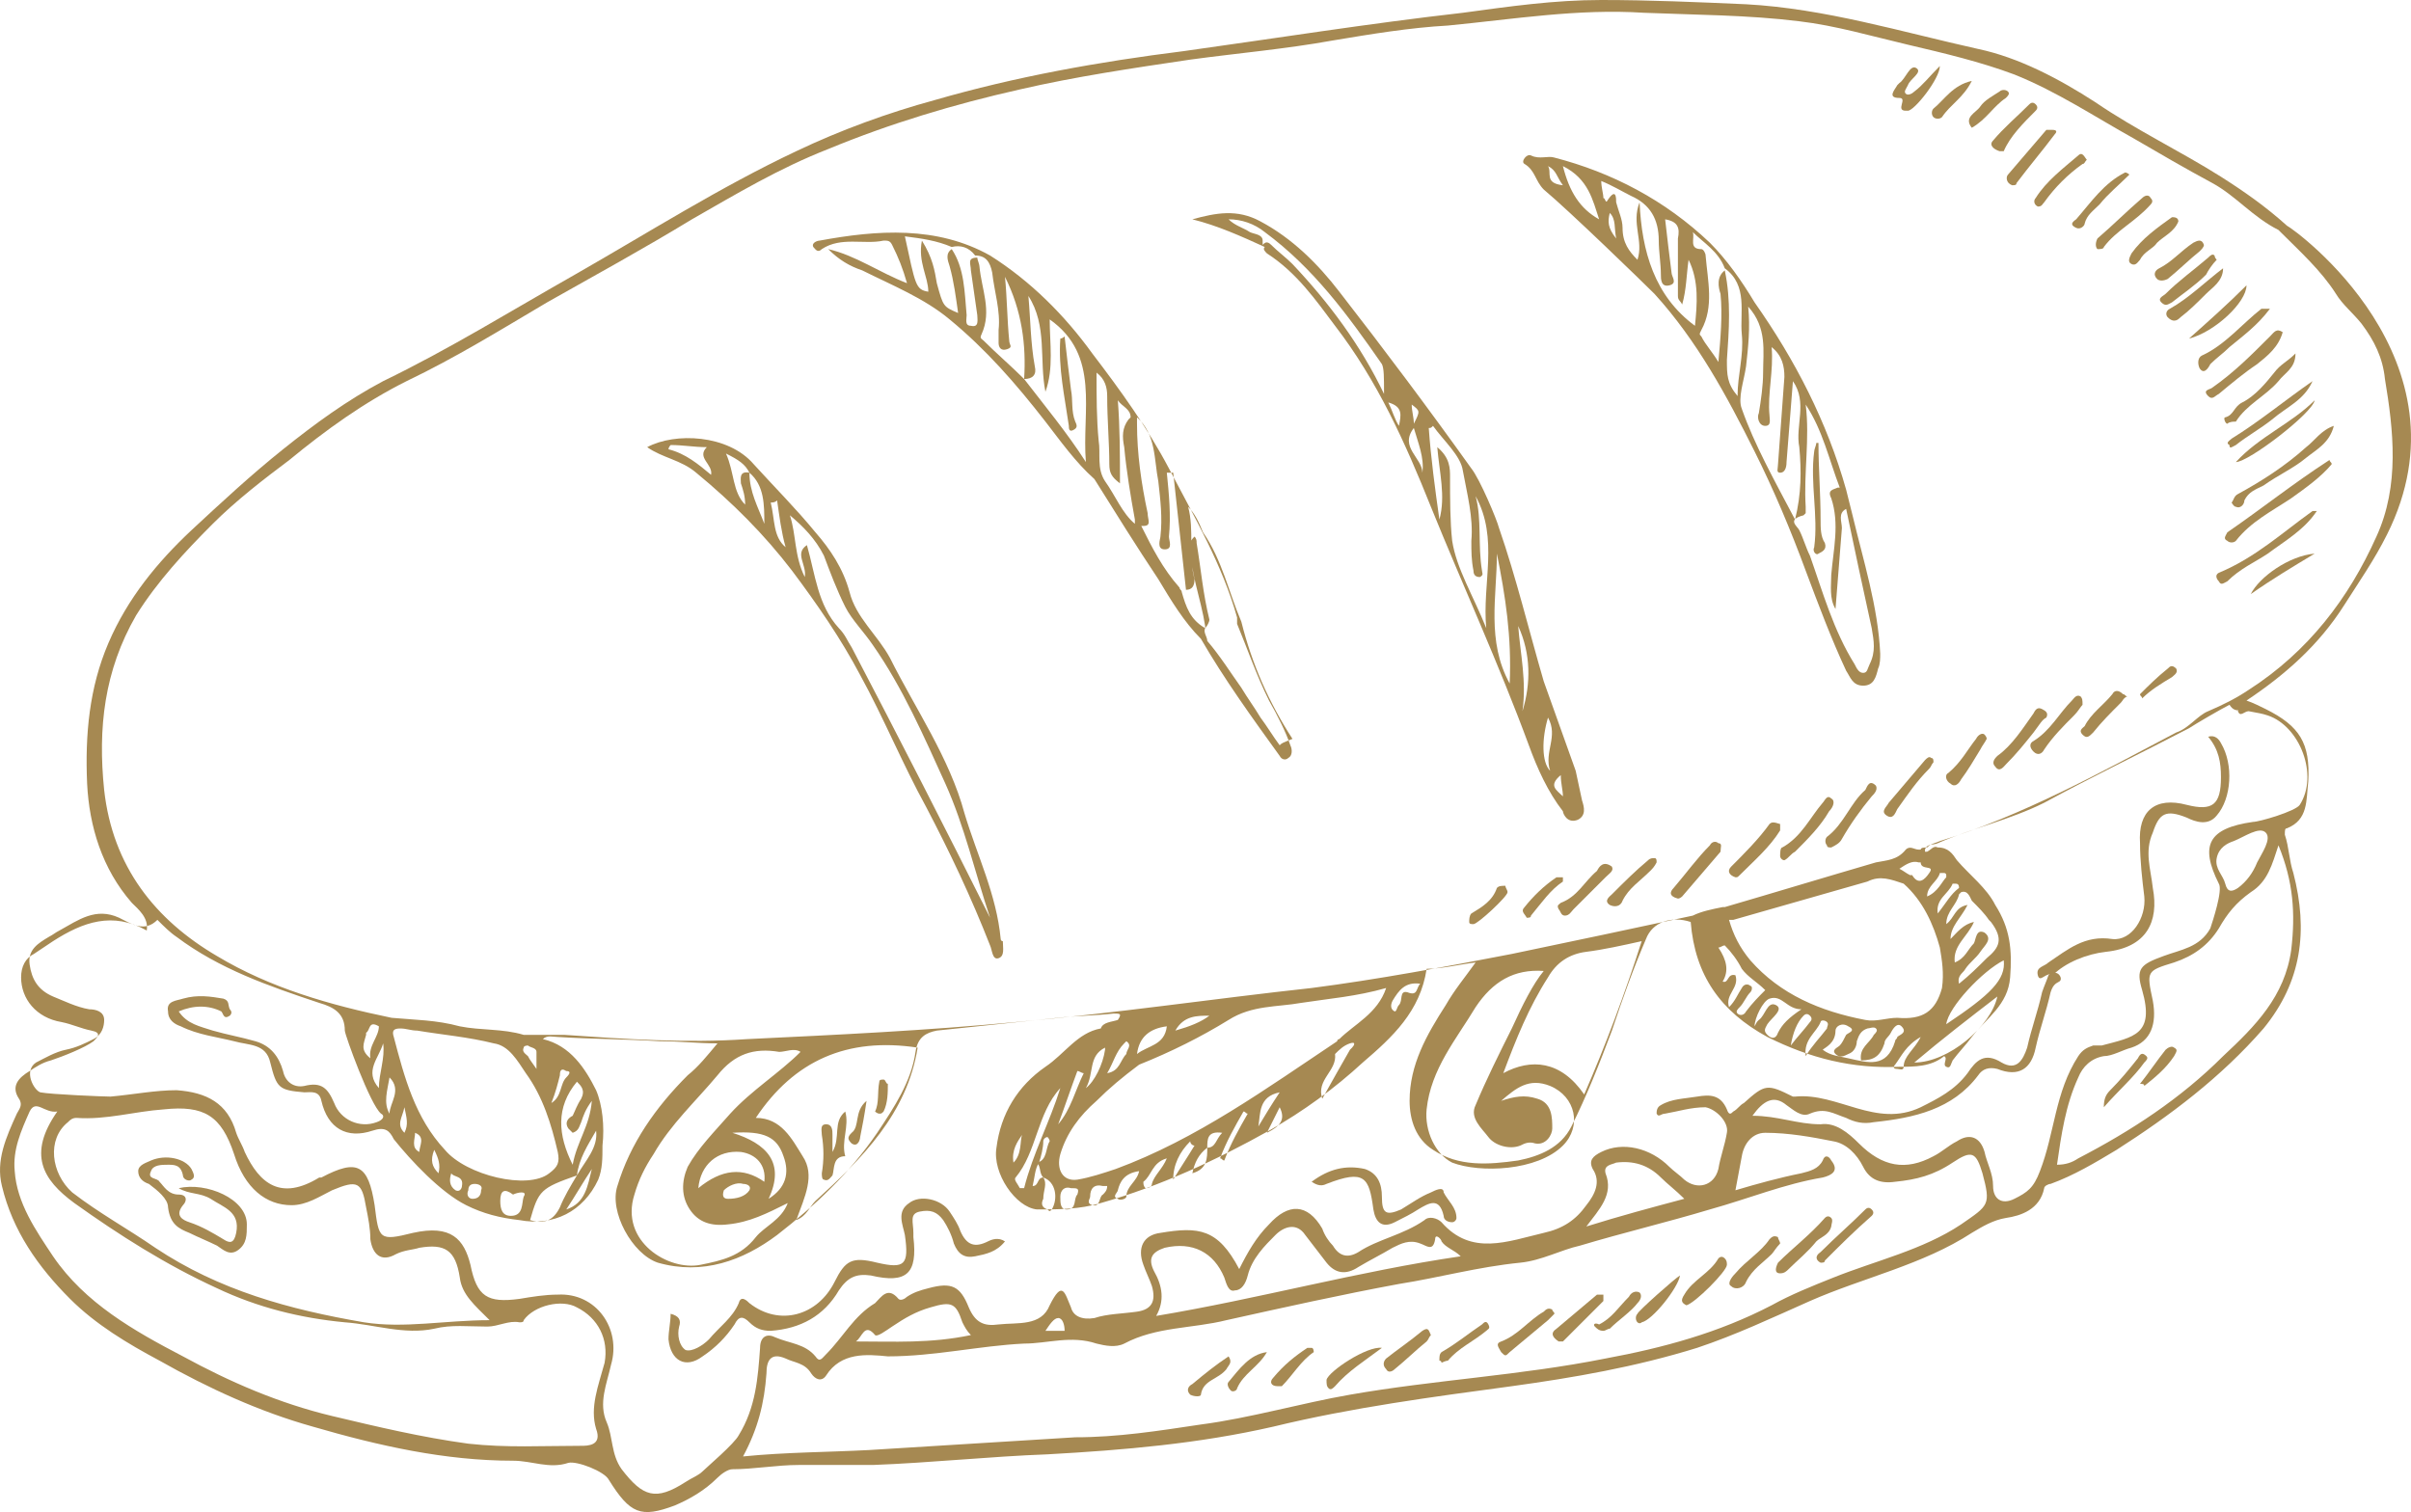 <?xml version="1.0" encoding="UTF-8" standalone="no"?>
<!-- Generator: Adobe Illustrator 27.6.1, SVG Export Plug-In . SVG Version: 6.00 Build 0)  -->

<svg
   version="1.1"
   id="Calque_1"
   x="0px"
   y="0px"
   viewBox="0 0 113.215 71.011"
   xml:space="preserve"
   sodipodi:docname="sandw_froid.svg"
   width="113.215"
   height="71.011"
   inkscape:version="1.2.2 (b0a8486541, 2022-12-01)"
   xmlns:inkscape="http://www.inkscape.org/namespaces/inkscape"
   xmlns:sodipodi="http://sodipodi.sourceforge.net/DTD/sodipodi-0.dtd"
   xmlns="http://www.w3.org/2000/svg"
   xmlns:svg="http://www.w3.org/2000/svg"><defs
   id="defs746" /><sodipodi:namedview
   id="namedview744"
   pagecolor="#ffffff"
   bordercolor="#666666"
   borderopacity="1.0"
   inkscape:showpageshadow="2"
   inkscape:pageopacity="0.0"
   inkscape:pagecheckerboard="0"
   inkscape:deskcolor="#d1d1d1"
   showgrid="false"
   inkscape:zoom="2.9982363"
   inkscape:cx="55.032353"
   inkscape:cy="27.182647"
   inkscape:window-width="1674"
   inkscape:window-height="752"
   inkscape:window-x="50"
   inkscape:window-y="114"
   inkscape:window-maximized="0"
   inkscape:current-layer="Calque_1" />
<style
   type="text/css"
   id="style599">
	.st0{fill:#A68952;}
</style>
<g
   id="g603"
   transform="translate(-86.809,-114.6)">
	<path
   class="st0"
   d="m 113.9,169.8 c 0,0 0,0 0,0 z"
   id="path601" />
</g>
<polygon
   class="st0"
   points=""
   id="polygon605"
   transform="translate(-86.809,-114.6)" />
<g
   id="g741"
   transform="translate(-86.809,-114.6)">
	<path
   class="st0"
   d="m 198.4,139.8 c -1.3,2.9 -3.2,5.4 -6,7.2 -0.6,0.4 -1.2,0.7 -1.9,1 -0.5,0.2 -0.9,0.8 -1.5,1 -3.6,1.9 -7.2,3.9 -11.1,5.1 -0.2,0.1 -0.4,0.1 -0.6,0.3 v 0 0 c -0.1,0 -0.3,0 -0.3,0.1 0,0 -0.1,0 -0.1,0 -0.2,0 -0.4,-0.2 -0.6,0 -0.4,0.5 -0.9,0.5 -1.4,0.6 -2.4,0.7 -4.7,1.4 -7.1,2.1 0,0 -0.1,0 -0.1,0 -0.5,0.1 -1,0.2 -1.4,0.4 0,0 0,0 0,0 -2.8,0.6 -5.6,1.2 -8.5,1.8 -3.1,0.6 -6.3,1.2 -9.4,1.6 -4.6,0.5 -9.3,1.2 -13.9,1.6 -4.2,0.4 -8.4,0.6 -12.6,0.8 -2.9,0.2 -5.7,0 -8.6,-0.2 -0.3,0 -1.8,0 -1.9,0 -1,-0.3 -2,-0.2 -3,-0.4 -1.1,-0.3 -2.1,-0.3 -3.2,-0.4 0,0 0,0 0,0 0,0 0,0 0,0 -2.9,-0.6 -5.7,-1.4 -8.2,-2.9 -2.9,-1.7 -4.9,-4.2 -5.3,-7.8 -0.3,-2.9 0,-5.6 1.5,-8.2 1,-1.6 2.3,-3 3.6,-4.3 1.1,-1.1 2.4,-2.1 3.6,-3 1.7,-1.4 3.5,-2.7 5.5,-3.7 2.3,-1.1 4.4,-2.4 6.6,-3.7 2.3,-1.3 4.5,-2.5 6.8,-3.9 2.1,-1.2 4.1,-2.4 6.4,-3.3 2.9,-1.2 5.9,-2.1 9,-2.8 2.6,-0.6 5.3,-1 8,-1.4 2.2,-0.3 4.5,-0.5 6.7,-0.9 1.8,-0.3 3.6,-0.6 5.4,-0.7 3.1,-0.3 6.1,-0.8 9.2,-0.6 2.4,0.1 4.9,0.1 7.3,0.4 1.7,0.2 3.4,0.7 5.1,1.1 1.7,0.4 3.4,0.8 5,1.4 2,0.8 3.8,2 5.6,3 1.2,0.7 2.4,1.4 3.7,2.1 1.1,0.6 1.9,1.6 3.1,2.2 0,0 0.1,0.1 0.1,0.1 0.9,0.9 1.9,1.8 2.6,2.9 0.3,0.5 0.8,0.9 1.2,1.4 0.6,0.8 1,1.6 1.1,2.6 0.4,2.4 0.7,5 -0.4,7.4 m -29.8,20.3 c 0.3,0.4 0.7,0.6 1.1,1 -0.3,0.3 -0.6,0.6 -0.9,1 -0.1,0.2 -0.3,0.2 -0.4,0.1 -0.1,-0.1 0,-0.2 0.1,-0.3 0.2,-0.2 0.3,-0.5 0.5,-0.7 0.1,-0.1 0.1,-0.3 0,-0.3 -0.1,-0.1 -0.3,-0.1 -0.4,0.1 -0.2,0.3 -0.3,0.6 -0.6,0.9 -0.2,-0.6 0.5,-0.9 0.3,-1.5 -0.4,-0.1 -0.3,0.4 -0.6,0.3 0.3,-0.5 0.2,-1 -0.2,-1.6 0.1,0 0.2,-0.1 0.3,-0.1 0.3,0.3 0.6,0.7 0.8,1.1 m 7.6,-4 c 0,0 0,0 0,0 0,0 0,0 0,0 0.9,0.8 1.4,1.9 1.7,3 0.1,0.6 0.2,1.2 0.1,1.9 -0.3,1.1 -0.9,1.5 -2.1,1.4 -0.5,0 -1,0.2 -1.5,0.1 -2.1,-0.4 -4,-1.2 -5.4,-2.8 -0.5,-0.6 -0.8,-1.2 -1,-1.9 0.1,0 0.1,0 0.2,0 2.1,-0.6 4.2,-1.2 6.3,-1.8 0.6,-0.3 1.1,-0.1 1.7,0.1 m 1.2,-0.5 c -0.2,0.3 -0.5,0.6 -0.8,0.1 0,0 -0.1,0 -0.1,0 -0.2,-0.1 -0.3,-0.2 -0.5,-0.3 0.3,-0.2 0.6,-0.4 0.9,-0.3 0,0 0.1,0 0.1,0 0,0.4 0.7,0.1 0.4,0.5 m -0.1,1.1 c 0,-0.5 0.5,-0.7 0.6,-1.1 0.1,0 0.1,0 0.2,0 0.1,0 0.1,0.1 0.1,0.1 0,0 0,0 0,0.1 -0.2,0.2 -0.4,0.7 -0.9,0.9 m 1.5,-0.4 c -0.4,0.3 -0.6,0.7 -1,1.2 -0.1,-0.7 0.5,-0.9 0.7,-1.4 0,0 0,0 0.1,0 0.1,0 0.2,0 0.2,0.2 z m 1.3,3.3 c -0.4,0.4 -0.8,0.8 -1.3,1.2 -0.1,-0.4 0.2,-0.5 0.3,-0.7 0.2,-0.3 0.5,-0.5 0.7,-0.8 0.2,-0.3 0.6,-0.6 0.2,-0.9 -0.4,-0.2 -0.4,0.3 -0.5,0.5 -0.3,0.3 -0.4,0.7 -0.9,0.9 -0.1,-0.8 0.6,-1.2 0.9,-1.9 -0.5,0.1 -0.8,0.5 -1.1,0.8 0,-0.6 0.5,-1 0.8,-1.6 0,0 0,0 0,0 -0.6,0.1 -0.6,0.6 -1,0.9 0,-0.6 0.5,-0.9 0.6,-1.4 0,0 0.1,-0.1 0.1,-0.1 0.3,-0.1 0.4,0.2 0.5,0.4 0.3,0.3 0.6,0.6 0.8,0.9 0,0 0.1,0.1 0.1,0.1 0.6,0.8 0.4,1.2 -0.2,1.7 m -1.9,3.1 c 0.1,-0.8 1.7,-2.5 2.7,-3 0.1,0.9 -0.6,1.6 -2.7,3 m 2.4,-1.3 c -0.3,1.4 -2.3,3.1 -3.9,3.1 1.3,-1.1 2.6,-2.1 3.9,-3.1 m -4.8,3.2 c 0.3,-0.4 0.5,-0.9 1.2,-1.3 -0.3,0.6 -0.8,0.9 -0.8,1.4 0,0.2 -0.2,0.1 -0.3,0.1 -0.2,0 -0.2,-0.1 -0.1,-0.2 M 173,163 c 0,-0.2 0.3,-0.4 0.6,-0.2 0.4,0.2 0,0.3 -0.1,0.4 -0.1,0.2 -0.2,0.4 -0.3,0.5 -0.1,0.1 -0.4,0.2 -0.2,0.4 0.2,0.2 0.4,0.1 0.6,0 0.3,-0.1 0.4,-0.4 0.4,-0.6 0.1,-0.3 0.2,-0.5 0.5,-0.6 0.1,0 0.3,-0.1 0.4,0 0.1,0.1 0,0.2 -0.1,0.3 -0.2,0.4 -0.7,0.6 -0.6,1.2 0.6,0 0.9,-0.2 1.1,-0.8 0,-0.2 0.2,-0.3 0.3,-0.5 0.1,-0.2 0.3,-0.5 0.5,-0.3 0.3,0.3 -0.1,0.4 -0.2,0.5 0,0.1 -0.1,0.1 -0.1,0.2 -0.4,1.3 -1.3,1 -2.2,0.8 -0.4,-0.1 -0.8,-0.1 -1.2,-0.4 0.1,-0.1 0.6,-0.3 0.6,-0.9 m -0.7,-0.4 c 0,-0.1 0.2,-0.1 0.3,0 0.1,0.1 0,0.2 0,0.3 -0.3,0.4 -0.7,0.8 -1,1.3 -0.1,-0.8 0.5,-1.1 0.7,-1.6 m -0.8,-0.3 c 0.1,-0.1 0.2,-0.1 0.3,0 0.1,0.1 0.1,0.2 0,0.3 -0.3,0.4 -0.6,0.7 -0.9,1.1 0.1,-0.6 0.3,-1.1 0.6,-1.4 m -1.3,-0.5 c -0.4,-0.2 -0.5,0.5 -0.8,0.7 -0.1,0.1 -0.1,0.1 -0.2,0.3 0,-0.4 0.4,-1.2 0.7,-1.3 0.6,-0.2 0.8,0.5 1.5,0.5 -0.6,0.4 -0.9,0.7 -1.1,1.1 -0.1,0.3 -0.3,0.3 -0.5,0.1 -0.2,-0.2 -0.1,-0.3 0,-0.5 0.2,-0.3 0.8,-0.7 0.4,-0.9 m -10.7,-1.3 c 0.4,-0.7 1,-1.1 1.8,-1.2 0.8,-0.1 1.7,-0.3 2.6,-0.5 -0.8,2.5 -1.7,4.9 -2.7,7.2 -1.1,-1.6 -2.5,-1.7 -3.8,-1 0.6,-1.6 1.2,-3.1 2.1,-4.5 m -1.7,2.4 c -0.6,1.2 -1.2,2.4 -1.7,3.6 -0.3,0.6 0.3,1.1 0.6,1.5 0.3,0.4 1,0.6 1.5,0.4 0.2,-0.1 0.4,-0.2 0.7,-0.1 0.5,0.1 0.8,-0.4 0.8,-0.7 0,-0.5 0,-1.2 -0.7,-1.4 -0.6,-0.2 -1.1,-0.1 -1.7,0.1 0.7,-0.6 1.3,-1.1 2.3,-0.7 1.2,0.5 1.5,1.9 0.6,2.8 -1.2,1.2 -3.9,1.3 -5.2,0.8 -0.8,-0.4 -1.3,-1.5 -1.2,-2.5 0.2,-1.9 1.4,-3.3 2.3,-4.8 0.8,-1.2 1.8,-1.8 3.2,-1.7 -0.5,0.6 -1,1.6 -1.5,2.7 m -5.6,-1.3 c 0.3,-0.5 0.6,-0.9 1.3,-0.8 -0.2,0.2 -0.1,0.6 -0.6,0.4 -0.4,-0.1 -0.2,0.4 -0.4,0.6 -0.1,0.1 -0.1,0.3 -0.2,0.3 -0.2,-0.1 -0.2,-0.3 -0.1,-0.5 m -12.5,2.5 v 0 c 0,0 -0.1,0 0,0 -0.3,0.3 -0.3,0.8 -0.9,0.9 0.3,-0.5 0.4,-1 0.8,-1.4 0,0 0.1,-0.1 0.1,-0.1 0.3,0.2 0,0.4 0,0.6 m -1,-0.6 v 0 c 0,0.1 0,0.2 0,0.2 0,0 0,0 0,0 0,0 0,0 0,0.1 0,0 0,0 0,0 0,0 0,0 0,0 0,0 0,0 0,0 v 0 c 0,0 0,0.1 0,0.1 v 0 c -0.1,0.7 -0.5,1.5 -0.9,1.8 0.4,-0.7 0.1,-1.5 0.9,-1.9 0,0 0.1,-0.2 0,-0.3 m -2.2,3.9 c 0.3,-0.8 0.6,-1.7 0.9,-2.5 0.1,0 0.2,0.1 0.3,0.1 -0.4,0.8 -0.6,1.7 -1.2,2.4 m -2.1,1.8 c -0.1,-0.6 0.2,-1 0.4,-1.3 -0.1,0.3 0,0.9 -0.4,1.3 m 2.2,-3.5 c -0.5,1.6 -1.3,3.1 -1.7,4.7 -0.1,0 -0.1,0 -0.2,0 -0.1,-0.2 -0.3,-0.4 -0.2,-0.5 1,-1.2 1,-3 2.1,-4.2 m -0.8,4.2 c 0,0 0,0 0,0 v 0 c 0,0 0,0 0,0 -0.3,0 -0.2,0.4 -0.5,0.4 0.1,-0.4 0.1,-0.8 0.3,-1.1 0,0 0,0 0,0 0,0 0,0 0,0 0.1,-0.3 0.2,-0.7 0.2,-1 0,-0.1 0.1,-0.2 0.2,-0.2 0,0 0.1,0.1 0.1,0.2 -0.2,0.3 -0.1,0.9 -0.6,1 0,0 0,0 0,0 v 0 c 0,0 0,0 0,0 0.2,0.2 0.1,0.5 0.3,0.7 0,0 0,-0.1 0,0 0,-0.1 0,0 0,0 v 0 c 0,0 0,0 0,0 0.6,0.2 0.7,1 0.4,1.5 -0.1,0.1 -0.1,0.1 -0.2,0 -0.3,-0.1 -0.3,-0.3 -0.2,-0.5 0,-0.4 0.2,-0.7 0,-1 m 1.6,0.8 c -0.2,0.2 0,0.7 -0.5,0.7 -0.3,0 -0.3,-0.3 -0.3,-0.6 0,-0.3 0.2,-0.5 0.5,-0.4 0.3,0 0.4,0 0.3,0.3 m 1.2,0 c -0.2,0.1 -0.1,0.6 -0.5,0.5 -0.3,-0.1 -0.1,-0.3 -0.1,-0.4 0,-0.4 0.2,-0.6 0.6,-0.5 0.1,0 0.1,0 0.2,0 0,0.2 -0.1,0.3 -0.2,0.4 m 1.7,-1.1 c -0.1,0.5 -0.6,0.7 -0.6,1.2 0,0.1 -0.3,0.2 -0.4,0.1 -0.3,-0.1 0,-0.3 0,-0.4 0.1,-0.4 0.3,-0.8 1,-0.9 m 1.3,-0.6 c -0.2,0.5 -0.6,0.8 -0.7,1.2 0,0.1 -0.1,0.2 -0.3,0.2 -0.1,-0.1 -0.1,-0.2 -0.1,-0.3 0.4,-0.3 0.4,-0.9 1.1,-1.1 m 1.3,-0.6 c -0.3,0.5 -0.7,1.1 -1,1.6 0,-0.7 0.3,-1.3 0.8,-1.8 0,0.1 0.1,0.2 0.2,0.2 m 2.3,-1.6 c 0.1,0 0.1,0.1 0.2,0.1 -0.4,0.7 -0.8,1.4 -1.1,2.2 -0.1,0 -0.1,-0.1 -0.2,-0.1 0.3,-0.8 0.7,-1.5 1.1,-2.2 m -2.4,2.9 c 0.1,-0.5 0.3,-0.9 0.7,-1.2 0,0 0,0 0,0 v 0 c 0,0 0,0 0,0 0,-0.4 0,-0.8 0.7,-0.7 -0.3,0.3 -0.3,0.7 -0.7,0.7 0,0 0,0 0,0 0,0 0,0 0,0 0,0.5 0,1 -0.7,1.2 m 3.1,-2.2 c 0.1,-0.6 0,-1.4 1,-1.6 -0.4,0.6 -0.7,1.1 -1,1.6 m 1,-0.9 c 0.3,0.6 0,0.9 -0.6,1.2 0.2,-0.4 0.4,-0.8 0.6,-1.2 m 2.6,-2.5 v 0 c 0,0 0,0 0,0 0.2,-0.2 0.4,-0.4 0.7,-0.5 0.3,-0.1 0.2,0.1 0.1,0.2 0,0 -0.1,0.1 -0.1,0.1 -0.4,0.7 -0.8,1.4 -1.3,2.3 -0.3,-0.9 0.7,-1.3 0.6,-2.1 M 142,163 c 0.4,-0.7 1,-0.7 1.6,-0.7 -0.4,0.3 -0.9,0.5 -1.6,0.7 m -1.8,1.1 c 0.1,-0.8 0.6,-1.2 1.4,-1.3 -0.1,0.9 -0.9,0.9 -1.4,1.3 m 0.1,0.5 c 1.5,-0.6 2.9,-1.3 4.2,-2.1 1.1,-0.7 2.3,-0.6 3.4,-0.8 1.3,-0.2 2.6,-0.3 4,-0.7 -0.4,1.2 -1.5,1.7 -2.2,2.4 0,0 -0.1,0 -0.1,0.1 -3.3,2.2 -6.6,4.6 -10.4,6 -0.6,0.2 -1.2,0.4 -1.8,0.5 -0.7,0.1 -1,-0.5 -0.8,-1.2 0.3,-1 0.9,-1.8 1.7,-2.5 0.6,-0.6 1.2,-1.1 2,-1.7 -0.1,0 -0.1,0 0,0 m -19.2,2.3 c -0.7,0.8 -1.5,1.6 -2,2.5 -0.3,0.7 -0.3,1.4 0.1,2 0.4,0.6 1,0.8 1.8,0.7 1,-0.1 1.8,-0.5 2.8,-1 -0.3,0.8 -1.1,1.1 -1.5,1.6 -0.7,0.9 -1.6,1.1 -2.6,1.3 -1.5,0.3 -3.8,-1.1 -3.1,-3.3 0.2,-0.7 0.5,-1.3 0.9,-1.9 0.8,-1.4 2,-2.5 3,-3.7 0.8,-1 1.7,-1.3 2.9,-1.1 0.3,0 0.7,-0.2 1,0 -1,1 -2.3,1.8 -3.3,2.9 m 0.9,3.6 c -0.2,0.3 -0.6,0.4 -1,0.4 -0.2,0 -0.3,-0.1 -0.2,-0.4 0.2,-0.2 0.6,-0.4 0.9,-0.3 0.2,0 0.4,0.1 0.3,0.3 m -2.4,-0.1 c 0.1,-1.1 0.9,-1.8 2,-1.7 0.7,0.1 1.2,0.6 1.1,1.4 -1,-0.7 -2,-0.6 -3.1,0.3 m 1.6,-2.6 c 1.5,-0.1 2.1,0.2 2.4,1.1 0.3,0.8 0.1,1.5 -0.7,2 0.8,-1.7 -0.1,-2.6 -1.7,-3.1 m 3.3,1.1 c -0.5,-0.8 -1,-1.8 -2.2,-1.8 1.8,-2.7 4.3,-3.8 7.6,-3.3 -0.5,3.1 -2.6,5.2 -4.8,7.2 -0.3,0.3 -0.4,0.7 -0.9,0.9 0.4,-1.1 0.9,-2.1 0.3,-3 m -19.4,-3.7 c 0.6,0.6 0,1.2 0,1.7 -0.3,-0.5 -0.1,-1.1 0,-1.7 m 0.7,2.6 c -0.4,-0.4 -0.1,-0.7 0,-1.2 0.1,0.5 0.2,0.8 0,1.2 m 0.7,0.9 c -0.4,-0.2 -0.2,-0.6 -0.2,-0.9 0.5,0.2 0.2,0.6 0.2,0.9 m 0.9,1 c -0.3,-0.3 -0.4,-0.6 -0.2,-1.1 0.2,0.4 0.3,0.7 0.2,1.1 m 1.1,0.6 c 0,0.1 -0.1,0.3 -0.3,0.2 -0.3,-0.2 -0.3,-0.5 -0.2,-0.8 0.1,0.2 0.6,0.1 0.5,0.6 m 0.9,0.2 c 0,0.2 -0.1,0.4 -0.4,0.4 -0.2,0 -0.3,-0.2 -0.2,-0.4 0,-0.2 0.1,-0.3 0.3,-0.3 0.2,0 0.4,0.1 0.3,0.3 m 2,0.3 c -0.1,0.3 0,0.9 -0.6,0.9 -0.4,0 -0.5,-0.3 -0.5,-0.7 0,-0.5 0.2,-0.6 0.6,-0.3 0.2,-0.1 0.7,-0.2 0.5,0.1 m 2,-5.6 c -0.3,0.3 -0.2,0.9 -0.7,1.2 0.2,-0.5 0.3,-0.9 0.4,-1.3 0,-0.1 0,-0.4 0.3,-0.2 0.2,0 0.2,0.1 0,0.3 m 1.2,4.3 c -0.2,0.8 -0.3,1.6 -1.2,1.9 0.4,-0.6 0.8,-1.3 1.2,-1.9 m -0.7,0.3 c 0,0 0,0 0,0 0,0 0,0 0,0 -0.3,0.5 -0.6,1 -0.8,1.5 -0.3,0.6 -0.7,0.8 -1.4,0.6 0.4,-1.4 0.5,-1.5 2.2,-2.1 -0.1,0 0,0 0,0 v 0 c 0,0 0,0 0,0 0.1,-0.8 0.5,-1.4 0.9,-2.1 0.1,0.8 -0.5,1.4 -0.9,2.1 m -0.4,-2.2 c 0.1,0.1 0.2,0.2 0.2,0.2 0.3,-0.1 0.3,-0.3 0.4,-0.5 0.1,-0.3 0.2,-0.6 0.5,-1 -0.1,1.2 -0.7,1.9 -0.9,3 -0.7,-1.4 -0.8,-2.7 0.2,-3.9 0.2,0.2 0.4,0.4 0.2,0.8 -0.2,0.3 -0.3,0.6 -0.4,0.8 -0.2,0.1 -0.4,0.3 -0.2,0.6 m -2.1,-3.8 c 0,-0.1 0.2,-0.1 0.2,-0.1 0.1,0.1 0.4,0.1 0.4,0.3 0,0.2 0,0.5 0,0.8 -0.2,-0.3 -0.3,-0.4 -0.4,-0.6 -0.1,-0.1 -0.3,-0.2 -0.2,-0.4 m 0.1,1.2 c 0.8,1.1 1.2,2.4 1.5,3.7 0.1,0.5 0,0.7 -0.4,1 -1,0.8 -3.9,0.1 -4.9,-1.1 -1.4,-1.5 -1.9,-3.4 -2.4,-5.3 -0.1,-0.3 0,-0.4 0.3,-0.4 0.3,0 0.5,0.1 0.8,0.1 0,0 0,0 0,0 1.2,0.2 2.4,0.3 3.6,0.6 0.7,0.1 1.1,0.8 1.5,1.4 m -6.9,-2.2 c 0,0.5 -0.5,0.9 -0.4,1.5 -0.5,-0.4 -0.3,-0.7 -0.2,-1.1 0,0 0,-0.1 0,-0.1 0.2,-0.1 0.1,-0.6 0.6,-0.3 0,0 0,0 0,0 m 0,2.9 c -0.7,-0.8 0,-1.4 0.2,-2.1 0.1,0.7 -0.2,1.4 -0.2,2.1 M 191.9,148 c 0.1,0.3 0.3,0 0.5,0 0.5,0.1 0.6,0.1 0.9,0.2 1.5,0.5 2.4,2.8 1.5,4.2 -0.2,0.3 -1.9,0.8 -2.2,0.8 -2.1,0.3 -2.5,1.1 -1.6,2.9 0.2,0.3 -0.3,1.8 -0.4,2.1 -0.5,0.9 -1.4,1 -2.2,1.3 -1.1,0.4 -1.3,0.6 -1,1.6 0.6,2.1 -0.4,2.2 -1.9,2.6 -0.1,0 -0.3,0 -0.4,0 -0.3,0.1 -0.5,0.2 -0.7,0.5 -1.1,1.7 -1.1,3.6 -1.8,5.4 -0.3,0.8 -0.6,1 -1.2,1.3 -0.6,0.3 -1,0 -1,-0.6 0,-0.6 -0.3,-1.1 -0.4,-1.6 -0.2,-0.7 -0.7,-0.9 -1.3,-0.5 -0.4,0.2 -0.7,0.5 -1.1,0.7 -1.3,0.7 -2.4,0.5 -3.5,-0.6 -0.5,-0.5 -1.1,-1 -1.8,-0.9 -1.1,0 -2,-0.4 -3.2,-0.4 0.5,-0.7 1,-1 1.6,-0.5 0.3,0.2 0.7,0.6 1.1,0.4 0.7,-0.3 1.1,0 1.7,0.2 0.4,0.2 0.8,0.3 1.3,0.2 1.9,-0.2 3.7,-0.6 4.9,-2.2 0.2,-0.3 0.5,-0.4 0.9,-0.3 1,0.4 1.6,0 1.8,-1 0.2,-0.9 0.5,-1.7 0.7,-2.6 0.1,-0.3 0.2,-0.4 0.4,-0.5 0.2,-0.1 0,-0.5 -0.3,-0.4 -0.1,0 -0.1,0 -0.2,0.1 -0.1,0.3 -0.2,0.5 -0.3,0.8 -0.2,0.9 -0.5,1.7 -0.7,2.6 -0.2,0.6 -0.5,1.1 -1.2,0.7 -0.8,-0.5 -1.2,-0.1 -1.6,0.5 -0.6,0.8 -1.4,1.2 -2.2,1.6 -2.1,1 -3.9,-0.7 -5.9,-0.5 0,0 0,0 -0.1,0 -1.2,-0.6 -1.3,-0.6 -2.3,0.3 -0.2,0.1 -0.3,0.3 -0.5,0.4 -0.1,0.1 -0.2,0.2 -0.3,-0.1 -0.3,-0.7 -0.8,-0.7 -1.4,-0.6 -0.6,0.1 -1.2,0.1 -1.7,0.4 -0.2,0.1 -0.2,0.3 -0.2,0.4 0.1,0.2 0.2,0 0.4,0 0.6,-0.1 1.2,-0.3 1.9,-0.3 0.5,0.1 1.1,0.7 1,1.2 -0.1,0.6 -0.3,1.1 -0.4,1.7 -0.2,0.8 -1,1 -1.6,0.5 -0.2,-0.2 -0.5,-0.4 -0.7,-0.6 -0.9,-0.9 -2.2,-1.2 -3.2,-0.7 -0.4,0.2 -0.6,0.4 -0.4,0.8 0.4,0.6 0.1,1.2 -0.3,1.7 -0.5,0.7 -1.1,1.1 -2,1.3 -1.7,0.4 -3.4,1.1 -4.8,-0.5 -0.2,-0.2 -0.6,-0.3 -0.8,-0.1 -1,0.7 -2.2,0.9 -3.1,1.5 -0.5,0.3 -0.9,0.2 -1.2,-0.3 -0.2,-0.2 -0.4,-0.5 -0.5,-0.8 -0.7,-1.2 -1.6,-1.2 -2.5,-0.2 -0.6,0.6 -1,1.3 -1.4,2.1 -1,-1.9 -1.9,-2 -3.7,-1.7 -0.8,0.1 -1.1,0.7 -0.8,1.5 0.1,0.3 0.3,0.7 0.4,1 0.2,0.7 0,1.1 -0.7,1.2 -0.7,0.1 -1.4,0.1 -2,0.3 -0.6,0.1 -1,-0.1 -1.1,-0.5 -0.3,-0.7 -0.4,-1.3 -1,-0.1 -0.4,1 -1.5,0.8 -2.4,0.9 -0.7,0.1 -1.1,-0.1 -1.4,-0.8 -0.4,-1 -0.8,-1.2 -1.9,-0.9 -0.4,0.1 -0.7,0.2 -1,0.4 -0.1,0.1 -0.3,0.2 -0.4,0.1 -0.5,-0.6 -0.8,-0.1 -1.1,0.2 -1,0.6 -1.5,1.6 -2.3,2.4 -0.2,0.2 -0.3,0.4 -0.5,0.1 -0.5,-0.6 -1.2,-0.6 -1.9,-0.9 -0.4,-0.2 -0.7,0 -0.7,0.5 -0.1,1.4 -0.2,2.8 -1,4.1 -0.2,0.4 -1.5,1.5 -1.7,1.7 -0.2,0.2 -0.5,0.3 -0.8,0.5 -1.4,0.9 -2,0.7 -3,-0.6 -0.5,-0.7 -0.4,-1.5 -0.7,-2.2 -0.4,-0.9 0,-1.8 0.2,-2.7 0.5,-1.7 -0.7,-3.4 -2.5,-3.3 -0.6,0 -1.2,0.1 -1.8,0.2 -1.5,0.2 -2,-0.1 -2.3,-1.6 -0.3,-1.2 -0.9,-1.9 -2.7,-1.5 -1.6,0.4 -1.6,0.3 -1.8,-1.3 -0.3,-1.9 -0.8,-2.2 -2.5,-1.3 0,0 0,0 -0.1,0 -1.8,1.1 -2.8,0.3 -3.5,-1.2 -0.1,-0.3 -0.3,-0.6 -0.4,-0.9 -0.4,-1.4 -1.4,-1.9 -2.8,-2 -1,0 -2,0.2 -3.1,0.3 -0.3,0 -2.8,-0.1 -3.3,-0.2 -0.3,-0.1 -0.8,-1 -0.2,-1.4 0.4,-0.2 0.9,-0.5 1.4,-0.6 0.5,-0.1 0.9,-0.3 1.3,-0.5 0.4,-0.2 0.5,-0.6 0.5,-0.9 0,-0.4 -0.4,-0.5 -0.7,-0.5 -0.6,-0.1 -1.2,-0.4 -1.7,-0.6 -0.7,-0.3 -1,-0.8 -1.1,-1.5 -0.1,-0.7 0.4,-1 0.9,-1.3 0.2,-0.1 0.3,-0.2 0.5,-0.3 0.9,-0.5 1.7,-1.1 2.8,-0.6 0.6,0.3 1.2,0.7 1.8,0.1 0.3,0.3 0.6,0.6 0.9,0.8 2,1.5 4.3,2.3 6.7,3.1 0.7,0.2 1.2,0.5 1.2,1.3 0,0.2 1.2,3.5 1.7,3.9 0.2,0.1 0.1,0.3 -0.2,0.4 -0.8,0.3 -1.7,-0.1 -2,-0.9 -0.3,-0.7 -0.6,-1 -1.4,-0.8 -0.5,0.1 -0.9,-0.2 -1,-0.7 -0.2,-0.7 -0.6,-1.2 -1.3,-1.4 -0.7,-0.2 -1.3,-0.3 -2,-0.5 -0.6,-0.2 -1.2,-0.3 -1.6,-0.9 0.7,-0.3 1.4,-0.3 2,0 0.1,0.1 0.1,0.4 0.4,0.2 0.1,-0.1 0.1,-0.2 0,-0.3 -0.1,-0.2 0,-0.4 -0.3,-0.5 -0.6,-0.1 -1.2,-0.2 -1.9,0 -0.3,0.1 -0.8,0.1 -0.7,0.6 0,0.4 0.3,0.6 0.6,0.7 0.8,0.4 1.7,0.5 2.5,0.7 0.7,0.2 1.5,0.1 1.7,1 0.3,1.2 0.4,1.3 1.6,1.4 0.3,0 0.7,-0.1 0.8,0.4 0.3,1.3 1.2,1.8 2.4,1.4 0.6,-0.2 0.8,0 1,0.4 0.8,1 2.2,2.5 3.4,3.1 0.8,0.4 1.6,0.6 2.5,0.7 1.6,0.3 3,-0.4 3.7,-1.9 0.2,-0.5 0.2,-1 0.2,-1.6 0.1,-0.9 0,-1.9 -0.3,-2.6 -0.5,-1 -1.2,-2.1 -2.5,-2.4 0.2,-0.2 0.5,-0.1 0.7,-0.1 1.6,0.1 3.2,0.1 4.8,0.2 0.9,0 1.8,0.1 2.7,0.1 -0.5,0.6 -0.9,1.1 -1.4,1.5 -1.5,1.5 -2.7,3.2 -3.3,5.2 -0.4,1.2 0.7,3.2 1.9,3.6 2.1,0.6 4,-0.1 5.6,-1.3 1.8,-1.4 3.4,-2.9 4.7,-4.8 0.8,-1.2 1.6,-2.4 1.8,-3.8 0.1,-0.7 0.5,-0.9 1,-1 1.9,-0.2 3.8,-0.4 5.7,-0.6 0.9,-0.1 1.7,-0.1 2.6,-0.2 0.3,0 0.4,0 0.2,0.3 -0.3,0.1 -0.7,0.1 -0.8,0.4 -1.1,0.2 -1.7,1.2 -2.6,1.8 -1.3,0.9 -2.1,2.2 -2.3,3.8 -0.2,1.2 0.9,2.8 1.9,2.9 1,0 2,0 3,-0.3 2.8,-0.8 5.4,-2 7.9,-3.4 1.6,-0.9 3.1,-2 4.4,-3.2 1.4,-1.2 2.7,-2.4 3,-4.4 0.7,0 1.5,-0.2 2.3,-0.3 -0.5,0.7 -1,1.3 -1.4,2 -0.9,1.4 -1.7,2.8 -1.7,4.5 0,0.9 0.3,1.8 1.1,2.3 1.2,0.8 2.6,0.7 4,0.5 1,-0.2 2,-0.6 2.5,-1.6 0.7,-1.4 1.3,-2.9 1.9,-4.5 0.5,-1.5 1,-2.9 1.6,-4.3 0.3,-0.8 1.2,-1.1 2.1,-0.8 0.2,2.5 1.4,4.2 3.6,5.4 2,1 4,1.5 6.2,1.4 0.7,0 1.5,0 2.1,-0.5 0.2,0.1 -0.1,0.4 0.1,0.5 0.2,0.1 0.2,-0.1 0.3,-0.3 0.3,-0.4 0.6,-0.7 0.9,-1.1 0.7,-0.9 1.7,-1.5 1.8,-2.8 0.1,-1.3 0,-2.3 -0.7,-3.4 -0.4,-0.8 -1.2,-1.4 -1.8,-2.1 -0.2,-0.3 -0.4,-0.6 -0.9,-0.6 -0.2,-0.1 -0.3,0.1 -0.5,0.2 0,0 -0.1,0 -0.1,0 0,0 0,0 0,-0.1 0.1,-0.3 0.4,-0.2 0.6,-0.3 1.6,-0.7 3.4,-1.1 5,-1.9 2.2,-1.2 4.5,-2.3 6.8,-3.5 0.3,-0.2 1.5,-0.9 1.9,-1.1 0.2,0.3 0.3,0.2 0.4,0.3 -0.1,-0.1 0,-0.1 0,0 m -1,6.9 c 0.1,-0.5 0.5,-0.7 0.8,-0.8 0.5,-0.2 1.2,-0.7 1.5,-0.4 0.3,0.3 -0.2,1 -0.4,1.4 -0.2,0.5 -0.5,0.9 -0.9,1.2 -0.3,0.2 -0.5,0.2 -0.6,-0.2 -0.1,-0.4 -0.5,-0.7 -0.4,-1.2 m 3.5,4.3 c -0.3,2.2 -1.7,3.6 -3.2,5 -2,2 -4.3,3.5 -6.8,4.8 -0.3,0.2 -0.6,0.3 -1,0.3 0.2,-1.4 0.4,-2.8 1,-4.1 0.2,-0.5 0.6,-0.9 1.2,-1 0.4,0 0.9,-0.3 1.3,-0.4 0.9,-0.3 1.2,-1.1 1,-2.2 -0.3,-1.4 -0.3,-1.4 1,-1.8 0.9,-0.3 1.6,-0.8 2.1,-1.6 0.4,-0.7 0.8,-1.2 1.5,-1.7 0.8,-0.5 1,-1.3 1.3,-2.2 0.7,1.7 0.8,3.2 0.6,4.9 m -32.2,10.5 c -0.1,-0.4 0.3,-0.4 0.5,-0.5 0.8,-0.1 1.5,0.1 2.1,0.7 0.3,0.3 0.7,0.6 1.1,1 -1.5,0.4 -3,0.8 -4.6,1.3 0.6,-0.8 1.3,-1.5 0.9,-2.5 m -21.2,4.6 c -0.3,-0.6 -0.1,-0.9 0.5,-1.1 1.3,-0.3 2.3,0.2 2.8,1.4 0.1,0.3 0.2,0.7 0.5,0.6 0.3,0 0.5,-0.3 0.6,-0.7 0.2,-0.8 0.8,-1.4 1.3,-1.9 0.4,-0.4 1,-0.6 1.4,0 0.3,0.4 0.7,0.9 1,1.3 0.4,0.5 0.9,0.6 1.5,0.2 0.5,-0.3 1.1,-0.6 1.6,-0.9 0.4,-0.2 0.8,-0.4 1.3,-0.2 0.3,0.1 0.6,0.4 0.7,-0.2 0,-0.3 0.3,0 0.3,0.1 0.2,0.3 0.6,0.4 0.9,0.7 -4.8,0.7 -9.5,2 -14.3,2.8 0.4,-0.7 0.3,-1.4 -0.1,-2.1 m -5.1,2.8 c 0.2,-0.3 0.4,-0.6 0.6,-0.6 0.2,0 0.3,0.3 0.3,0.6 -0.2,0 -0.5,0 -0.9,0 m -8.9,0.5 c 0.3,-0.2 0.4,-0.9 0.9,-0.3 0.1,0.1 0.5,-0.2 0.8,-0.4 0.6,-0.4 1.1,-0.7 1.8,-0.9 1,-0.3 1.2,-0.2 1.5,0.7 0.1,0.2 0.2,0.4 0.4,0.6 -1.9,0.4 -3.6,0.3 -5.4,0.3 m 51.9,-5.5 c -1.8,1.2 -4,1.7 -6,2.5 -1,0.4 -2,0.8 -2.9,1.3 -2.5,1.3 -5.1,2 -7.8,2.5 -4,0.8 -8,1 -12,1.7 -2.3,0.4 -4.7,1.1 -7,1.4 -2,0.3 -3.9,0.6 -5.9,0.6 -3.2,0.2 -6.4,0.4 -9.7,0.6 -1.9,0.1 -3.9,0.1 -5.9,0.3 0.7,-1.3 1,-2.5 1.1,-3.9 0,-0.6 0.2,-1 0.9,-0.7 0.4,0.2 0.9,0.2 1.2,0.7 0.2,0.3 0.5,0.4 0.7,0.1 0.7,-1.1 1.9,-1 2.9,-0.9 2.2,0 4.3,-0.5 6.4,-0.6 1.1,0 2.2,-0.4 3.4,0 0.4,0.1 0.9,0.2 1.3,0 1.5,-0.8 3.2,-0.7 4.8,-1.1 2.7,-0.6 5.4,-1.2 8.1,-1.7 1.9,-0.3 3.7,-0.8 5.7,-1 1,-0.1 1.9,-0.6 2.8,-0.8 2,-0.6 4.1,-1.1 6.1,-1.7 1.8,-0.5 3.5,-1.2 5.3,-1.5 0.4,-0.1 0.8,-0.3 0.4,-0.8 -0.1,-0.2 -0.3,-0.3 -0.4,0 -0.2,0.4 -0.6,0.5 -1,0.6 -1,0.2 -2.1,0.5 -3.1,0.8 0.1,-0.5 0.2,-1.1 0.3,-1.6 0.1,-0.6 0.5,-1.1 1.1,-1.1 1.1,0 2.2,0.2 3.2,0.4 0.6,0.1 1.1,0.6 1.4,1.2 0.3,0.6 0.8,0.8 1.5,0.7 1,-0.1 1.8,-0.3 2.7,-0.9 0.9,-0.6 1.1,-0.5 1.4,0.5 0.4,1.5 0.3,1.5 -1,2.4 M 90,167.3 c 0.1,-0.1 0.2,-0.2 0.4,-0.2 1.4,0.1 2.7,-0.3 4.1,-0.4 1.9,-0.2 2.7,0.3 3.3,2.1 0.5,1.6 1.5,2.4 2.7,2.4 0.7,0 1.3,-0.4 1.9,-0.7 1.2,-0.5 1.4,-0.4 1.6,0.8 0.1,0.5 0.2,1 0.2,1.5 0.1,0.7 0.5,1.1 1.2,0.7 0.4,-0.2 0.8,-0.2 1.1,-0.3 1.2,-0.2 1.7,0.1 1.9,1.4 0.1,0.8 0.7,1.3 1.4,2 -2.1,0 -4,0.4 -5.9,0.1 -3.5,-0.6 -6.8,-1.5 -9.8,-3.5 -1.3,-0.9 -2.6,-1.6 -3.9,-2.6 -1,-0.9 -1.2,-2.5 -0.2,-3.3 m 24.8,14.4 c 0.3,0.8 -0.4,0.8 -0.7,0.8 -1.8,0 -3.5,0.1 -5.3,-0.1 -2.2,-0.3 -4.3,-0.8 -6.4,-1.3 -2.5,-0.6 -4.8,-1.6 -7,-2.8 -2.3,-1.2 -4.6,-2.5 -6.1,-4.7 -0.8,-1.2 -1.7,-2.5 -1.8,-4 -0.1,-1 0.3,-1.9 0.7,-2.8 0.3,-0.6 0.7,0.1 1.3,0 -1.4,2 -0.7,3.2 0.8,4.3 2.1,1.5 4.3,2.9 6.7,4 1.9,0.9 3.9,1.4 6,1.6 1.4,0.1 2.8,0.6 4.2,0.3 0.8,-0.2 1.6,-0.1 2.5,-0.1 0.5,0 1,-0.3 1.5,-0.2 0.1,0 0.2,0 0.2,-0.1 0.5,-0.7 1.8,-1 2.5,-0.6 1,0.5 1.5,1.5 1.3,2.6 -0.3,1.1 -0.7,2.1 -0.4,3.1 m 79.4,-56.5 c -1,-0.9 -2,-1.6 -3.1,-2.3 -1.9,-1.2 -4,-2.2 -5.9,-3.5 -1.7,-1.1 -3.6,-2.1 -5.5,-2.5 -3.6,-0.8 -7.2,-1.9 -10.9,-2.1 -2.3,-0.1 -4.5,-0.2 -6.8,-0.2 -2.2,0 -4.3,0.3 -6.5,0.6 -4.4,0.5 -8.8,1.2 -13.1,1.8 -4,0.5 -7.9,1.2 -11.7,2.3 -2.2,0.6 -4.4,1.4 -6.5,2.4 -3.6,1.7 -6.9,3.8 -10.4,5.8 -3,1.7 -5.9,3.5 -9,5 -1.7,0.9 -3.2,2 -4.7,3.2 -1.5,1.2 -2.9,2.5 -4.3,3.8 -1.6,1.5 -3,3.2 -3.9,5.3 -0.9,2.1 -1.1,4.3 -1,6.6 0.1,2 0.7,4 2.1,5.6 0.3,0.3 0.8,0.7 0.7,1.3 -1.6,-0.9 -3,-0.4 -4.4,0.5 -0.3,0.2 -0.6,0.4 -0.9,0.6 -0.4,0.2 -0.6,0.6 -0.6,1.1 0,1 0.7,1.9 1.9,2.1 0.5,0.1 0.9,0.3 1.4,0.4 0.5,0.1 0.3,0.3 0.1,0.5 -0.4,0.3 -1.4,0.7 -2,0.9 -0.4,0.1 -0.7,0.3 -1,0.5 -0.5,0.3 -0.9,0.7 -0.5,1.3 0.2,0.3 0,0.5 -0.1,0.7 -0.5,1.1 -1,2.2 -0.7,3.4 0.5,2.1 1.7,3.8 3.2,5.3 1.2,1.2 2.7,2.1 4.2,2.9 2.3,1.3 4.7,2.4 7.2,3.1 3.1,0.9 6.2,1.6 9.4,1.6 0.9,0 1.7,0.4 2.6,0.1 0.4,-0.1 1.7,0.4 1.9,0.8 1,1.6 1.5,1.8 3.1,1.2 0.7,-0.3 1.4,-0.7 2,-1.3 0.2,-0.2 0.5,-0.4 0.7,-0.4 1,0 2.1,-0.2 3.1,-0.2 1.2,0 2.3,0 3.5,0 2.7,-0.1 5.5,-0.4 8.2,-0.5 3.6,-0.2 7.1,-0.5 10.6,-1.3 3.7,-0.9 7.5,-1.4 11.2,-1.9 2.9,-0.4 5.8,-0.9 8.7,-1.8 1.8,-0.6 3.5,-1.4 5.3,-2.2 2.5,-1.1 5.3,-1.7 7.6,-3.2 0.5,-0.3 1,-0.6 1.6,-0.7 0.7,-0.1 1.6,-0.4 1.8,-1.4 0,-0.1 0.2,-0.2 0.3,-0.2 1.1,-0.4 2.1,-1 3.1,-1.6 2.5,-1.6 4.9,-3.4 6.9,-5.7 1.8,-2.2 2.1,-4.6 1.4,-7.3 -0.2,-0.6 -0.2,-1.2 -0.4,-1.8 0,-0.2 0,-0.3 0.1,-0.3 1,-0.4 0.9,-1.3 1,-2.2 0.1,-1.8 -0.4,-2.6 -2,-3.4 -0.2,-0.1 -0.6,-0.3 -0.9,-0.4 1.8,-1.2 3.4,-2.6 4.6,-4.5 0.7,-1.1 1.4,-2.1 2,-3.3 4.1,-8.2 -4.3,-14.3 -4.7,-14.5"
   id="path607" />
	<path
   class="st0"
   d="m 130,171.5 c 0.5,-0.1 0.8,0 1.1,0.4 0.2,0.3 0.4,0.7 0.5,1.1 0.2,0.5 0.5,0.7 1,0.6 0.5,-0.1 1,-0.2 1.4,-0.7 -0.3,-0.2 -0.6,-0.1 -0.8,0 -0.6,0.3 -1,0.2 -1.3,-0.5 -0.1,-0.3 -0.3,-0.6 -0.5,-0.9 -0.4,-0.6 -1.4,-0.8 -1.9,-0.4 -0.6,0.4 -0.3,1 -0.2,1.5 0.2,1.4 0,1.6 -1.3,1.3 -1.2,-0.3 -1.5,-0.1 -2,0.9 -0.8,1.6 -2.6,2.1 -4,1 -0.1,-0.1 -0.4,-0.4 -0.5,0 -0.3,0.7 -0.9,1.1 -1.4,1.7 -0.3,0.3 -0.8,0.6 -1.1,0.5 -0.3,-0.2 -0.4,-0.7 -0.3,-1.1 0.1,-0.3 0,-0.5 -0.4,-0.6 0,0.4 -0.1,0.8 -0.1,1.2 0.1,1 0.8,1.4 1.6,0.8 0.6,-0.4 1.1,-0.9 1.5,-1.5 0.2,-0.4 0.4,-0.4 0.7,-0.1 0.3,0.3 0.6,0.4 1,0.4 1.4,-0.1 2.5,-0.7 3.2,-1.9 0.4,-0.6 0.8,-0.8 1.5,-0.7 1.7,0.4 2.2,-0.1 2,-1.8 0,-0.1 0,-0.2 0,-0.2 0,-0.5 -0.2,-0.9 0.3,-1"
   id="path609" />
	<path
   class="st0"
   d="m 183.1,160.5 c 0,0 0,0 0,0 v 0 c 0,0 0,0 0,0 0,0 0.1,0 0,0 0.1,0 0.1,0 0,0"
   id="path611" />
	<path
   class="st0"
   d="m 185.7,159.3 c 1.9,-0.2 2.5,-1.4 2.2,-3 -0.1,-0.9 -0.4,-1.7 0,-2.6 0.3,-0.9 0.6,-1.1 1.6,-0.7 0.4,0.2 1,0.4 1.4,-0.1 0.7,-0.8 0.8,-2.4 0.2,-3.4 -0.1,-0.2 -0.3,-0.4 -0.6,-0.3 0.5,0.6 0.6,1.2 0.6,1.9 0,1.3 -0.4,1.6 -1.6,1.3 -1.5,-0.4 -2.3,0.3 -2.2,1.8 0,0.8 0.1,1.7 0.2,2.5 0.1,1 -0.6,2.1 -1.5,2 -1.3,-0.2 -2.1,0.5 -3,1.1 -0.2,0.2 -0.6,0.2 -0.5,0.6 0.1,0.4 0.4,-0.2 0.7,0 0.6,-0.6 1.6,-1 2.5,-1.1"
   id="path613" />
	<path
   class="st0"
   d="m 154,170.6 c -0.5,0.2 -0.9,0.5 -1.4,0.8 -0.7,0.3 -0.9,0.2 -0.9,-0.6 0,-0.6 -0.2,-1.1 -0.8,-1.3 -0.9,-0.2 -1.7,0 -2.5,0.6 0.3,0.2 0.5,0.2 0.7,0.1 1.8,-0.7 2,-0.3 2.2,1.2 0.1,0.6 0.4,0.9 1,0.6 0.4,-0.2 0.8,-0.4 1.1,-0.6 0.5,-0.3 1,-0.6 1.2,0.3 0,0.2 0.2,0.3 0.4,0.3 0.1,0 0.2,-0.1 0.2,-0.2 0,-0.5 -0.4,-0.8 -0.6,-1.2 0,-0.3 -0.4,-0.1 -0.6,0"
   id="path615" />
	<path
   class="st0"
   d="m 168.1,175 c 0.2,0.2 0.6,0.1 0.7,-0.2 0.3,-0.6 0.8,-0.9 1.2,-1.3 0.1,-0.1 0.2,-0.3 0.4,-0.5 0,-0.1 -0.1,-0.2 -0.1,-0.3 -0.2,-0.1 -0.3,0 -0.4,0.1 -0.4,0.6 -1.1,1 -1.6,1.6 -0.2,0.2 -0.4,0.5 -0.2,0.6"
   id="path617" />
	<path
   class="st0"
   d="m 170.4,174.4 c 0.2,0 0.3,-0.1 0.4,-0.2 0.4,-0.4 0.9,-0.8 1.3,-1.3 0.2,-0.2 0.6,-0.3 0.7,-0.7 0,-0.1 0.1,-0.3 0,-0.4 -0.1,-0.1 -0.2,-0.1 -0.3,0 -0.7,0.8 -1.5,1.4 -2.2,2.1 -0.1,0.2 -0.2,0.5 0.1,0.5"
   id="path619" />
	<path
   class="st0"
   d="m 166,175.9 c 0.1,0 0.1,0 0,0 0.4,-0.1 1.9,-1.6 1.9,-1.9 0,-0.1 0,-0.2 -0.1,-0.3 -0.1,-0.1 -0.2,-0.1 -0.3,0 -0.4,0.7 -1.2,1 -1.6,1.7 -0.2,0.3 -0.1,0.4 0.1,0.5"
   id="path621" />
	<path
   class="st0"
   d="m 160,177.6 c 0.1,0 0.1,0 0.2,0 0.6,-0.6 1.3,-1.3 1.9,-1.9 0,0 0,-0.2 0,-0.3 0,0 -0.2,0 -0.3,0 -0.6,0.5 -1.3,1.1 -1.9,1.6 -0.3,0.2 -0.2,0.4 0.1,0.6"
   id="path623" />
	<path
   class="st0"
   d="m 172.3,173.9 c 0.1,0 0.2,0 0.2,-0.1 0.7,-0.7 1.4,-1.4 2.2,-2.1 0.1,-0.1 0.1,-0.2 0,-0.3 -0.1,-0.1 -0.2,-0.1 -0.3,0 -0.7,0.7 -1.4,1.3 -2.1,2 -0.3,0.2 -0.2,0.4 0,0.5"
   id="path625" />
	<path
   class="st0"
   d="m 149.2,179.8 c 0.1,0.1 0.2,0 0.3,-0.1 0.6,-0.7 1.4,-1.2 2.2,-1.8 -0.7,-0.1 -2.5,1.1 -2.6,1.5 0,0.2 0,0.3 0.1,0.4"
   id="path627" />
	<path
   class="st0"
   d="m 157.7,178.1 c 0.6,-0.5 1.2,-1 1.8,-1.5 0.1,-0.1 0.2,-0.2 0.3,-0.3 0,-0.1 -0.1,-0.1 -0.1,-0.2 -0.2,-0.1 -0.3,0 -0.4,0.1 -0.7,0.4 -1.2,1.1 -2,1.4 -0.3,0.1 -0.1,0.3 0,0.5 0.2,0.2 0.2,0.2 0.4,0"
   id="path629" />
	<path
   class="st0"
   d="m 163.7,176.7 c 0,0 0.1,0.1 0.2,0 0.5,-0.1 1.7,-1.6 1.8,-2.2 -0.2,0.1 -2,1.7 -2,1.8 -0.1,0.1 -0.1,0.3 0,0.4"
   id="path631" />
	<path
   class="st0"
   d="m 152.3,178.9 c 0.5,-0.4 1,-0.9 1.5,-1.3 0.1,-0.1 0.1,-0.2 0.2,-0.3 -0.1,-0.2 -0.1,-0.4 -0.4,-0.2 -0.6,0.5 -1.2,0.9 -1.7,1.3 -0.1,0.1 -0.2,0.3 0,0.5 0.1,0.2 0.3,0.1 0.4,0"
   id="path633" />
	<path
   class="st0"
   d="m 161.7,176.9 c 0.1,0.1 0.2,0.2 0.4,0.2 0.1,0 0.2,-0.1 0.3,-0.1 0.4,-0.4 1,-0.8 1.3,-1.2 0.2,-0.2 0.2,-0.4 0.1,-0.5 -0.2,-0.1 -0.4,0 -0.5,0.2 -0.5,0.5 -0.8,1 -1.4,1.3 -0.2,-0.1 -0.3,0 -0.2,0.1"
   id="path635" />
	<path
   class="st0"
   d="m 154.5,178.6 c 0.2,-0.1 0.3,-0.1 0.3,-0.1 0.5,-0.6 1.2,-0.9 1.8,-1.4 0.1,-0.1 0.2,-0.1 0.1,-0.3 -0.1,-0.2 -0.2,-0.1 -0.3,0 -0.6,0.4 -1.2,0.9 -1.9,1.3 -0.1,0.1 -0.1,0.2 -0.1,0.4 0.1,0 0.1,0.1 0.1,0.1"
   id="path637" />
	<path
   class="st0"
   d="m 146.8,179.7 c 0.1,0 0.1,0 0.2,0 0.5,-0.5 0.9,-1.2 1.5,-1.6 0,0 0,-0.2 -0.1,-0.2 0,0 -0.2,0 -0.2,0 -0.6,0.4 -1.1,0.8 -1.6,1.4 -0.2,0.2 -0.1,0.4 0.2,0.4"
   id="path639" />
	<path
   class="st0"
   d="m 144.6,179.9 c 0.1,0.1 0.3,0 0.3,-0.1 0.3,-0.7 1,-1 1.4,-1.7 -0.8,0.1 -1.3,0.8 -1.8,1.4 -0.1,0.1 0,0.3 0.1,0.4"
   id="path641" />
	<path
   class="st0"
   d="m 143.2,180.1 c 0.1,-0.7 0.8,-0.7 1.2,-1.2 0.1,-0.2 0.3,-0.3 0.1,-0.6 -0.6,0.4 -1.1,0.8 -1.7,1.3 -0.2,0.1 -0.3,0.3 -0.1,0.5 0.2,0.1 0.5,0.1 0.5,0"
   id="path643" />
	<path
   class="st0"
   d="m 93.8,170.2 c 0.4,0.3 0.9,0.7 0.9,1.1 0.1,0.8 0.5,1 1,1.2 0.4,0.2 0.9,0.4 1.3,0.6 0.3,0.2 0.6,0.5 1,0.2 0.4,-0.3 0.4,-0.7 0.4,-1.2 0,-1.2 -1.9,-2 -3.2,-1.7 0.5,0.3 1,0.2 1.5,0.5 0.6,0.4 1.4,0.6 1.2,1.6 -0.1,0.5 -0.3,0.5 -0.6,0.3 -0.5,-0.3 -1,-0.6 -1.6,-0.8 -0.3,-0.1 -0.7,-0.3 -0.3,-0.8 0.2,-0.2 0.2,-0.5 -0.2,-0.5 -0.5,0 -0.7,-0.4 -0.9,-0.6 -0.1,-0.2 -0.6,-0.1 -0.4,-0.5 0.1,-0.3 0.5,-0.3 0.8,-0.3 0.3,0 0.6,0 0.7,0.5 0,0.2 0.3,0.3 0.4,0.2 0.2,-0.1 0.1,-0.3 0,-0.5 -0.3,-0.5 -1.2,-0.7 -1.9,-0.4 -0.2,0.1 -0.6,0.2 -0.6,0.5 0,0.3 0.2,0.5 0.5,0.6"
   id="path645" />
	<path
   class="st0"
   d="m 187.5,164.5 c 0.1,-0.1 0.2,-0.2 0.1,-0.3 -0.2,-0.2 -0.3,-0.1 -0.4,0.1 -0.4,0.5 -0.8,1 -1.3,1.5 -0.2,0.2 -0.3,0.4 -0.3,0.8 0.7,-0.8 1.4,-1.4 1.9,-2.1"
   id="path647" />
	<path
   class="st0"
   d="m 187.5,165.6 c 0.5,-0.4 1,-0.8 1.4,-1.4 0.1,-0.2 0.2,-0.3 0,-0.4 -0.1,-0.1 -0.3,0 -0.4,0.1 -0.4,0.5 -0.8,1.1 -1.2,1.6 0.1,0 0.2,0 0.2,0.1"
   id="path649" />
	<path
   class="st0"
   d="m 171.5,138.8 c 0,0 0,0 0,0 0.1,-0.1 0.1,-0.1 0.1,-0.1 0,-0.1 0,-0.2 0,-0.3 -0.1,-1.6 0.2,-3.2 0,-4.8 0.8,1.2 1.1,2.6 1.6,3.9 0,0 0,0 -0.1,0 -0.2,0.1 -0.5,0.1 -0.3,0.5 0.4,1.2 0.1,2.4 0,3.6 0,0.5 -0.1,1.1 0.2,1.6 0,0 0,0 0,0 0.1,-1.3 0.2,-2.5 0.3,-3.8 0,-0.3 -0.2,-0.7 0.2,-0.9 v 0 0 c 0.4,1.9 0.8,3.8 1.2,5.6 0.1,0.6 0.2,1.1 -0.1,1.7 -0.1,0.2 -0.1,0.4 -0.3,0.4 -0.2,0 -0.3,-0.2 -0.4,-0.4 -1,-1.6 -1.5,-3.4 -2.1,-5.1 -0.2,-0.4 -0.3,-0.8 -0.5,-1.2 -0.1,-0.2 -0.6,-0.5 0.2,-0.7 m -2.9,-5 c -0.2,-0.5 0.1,-1.3 0.2,-2 0.1,-0.9 0.2,-1.8 0.1,-2.8 0.9,1 0.7,2.1 0.7,3.1 0,0.6 -0.1,1.3 -0.2,1.9 -0.1,0.2 0,0.6 0.3,0.6 0.3,0 0.2,-0.3 0.2,-0.5 -0.1,-1 0.2,-2.1 0.1,-3.2 0.5,0.4 0.6,0.9 0.6,1.4 -0.1,1.4 -0.2,2.7 -0.3,4.1 0,0.2 -0.1,0.4 0.1,0.4 0.2,0 0.3,-0.2 0.3,-0.5 0.1,-1.3 0.2,-2.5 0.3,-3.8 0.7,1 0.1,2.1 0.3,3.1 0.1,1.1 0.1,2.2 -0.2,3.4 -1,-1.9 -1.9,-3.5 -2.5,-5.2 m -0.2,-0.6 c -0.5,-0.6 -0.5,-1 -0.5,-1.7 0.1,-1.4 0.2,-2.8 -0.1,-4.2 0,0 0,0 0,0 -0.4,0.3 -0.3,0.8 -0.2,1.1 0.1,1 0,2.1 -0.1,3.2 -0.3,-0.5 -0.6,-0.8 -0.8,-1.2 -0.1,-0.1 -0.1,-0.1 0,-0.3 0.6,-1.1 0.3,-2.3 0.2,-3.5 0,-0.1 -0.1,-0.3 -0.2,-0.3 -0.6,0 -0.3,-0.5 -0.4,-0.8 0.5,0.5 1.2,0.9 1.5,1.7 v 0 0 c 0,0 0,0 0,0 1.1,0.8 0.7,2.1 0.8,3.1 0.1,1 -0.2,1.9 -0.2,2.9 m -2,-3.3 c -1.9,-1.4 -2.5,-3.5 -2.6,-5.8 -0.4,1 0.2,1.8 -0.1,2.7 -0.4,-0.4 -0.7,-0.8 -0.7,-1.5 0,-0.4 -0.2,-0.8 -0.3,-1.2 0,-0.2 0,-0.7 -0.4,-0.1 -0.1,0.2 -0.1,-0.1 -0.2,-0.1 0,-0.2 -0.1,-0.5 -0.1,-0.8 0.5,0.2 1,0.5 1.4,0.7 0.9,0.4 1.3,1.1 1.3,2.1 0,0.5 0.1,1.1 0.1,1.6 0,0.2 0,0.6 0.4,0.5 0.4,-0.1 0.1,-0.4 0.1,-0.6 -0.1,-0.8 -0.2,-1.6 -0.3,-2.5 0.6,0.1 0.7,0.4 0.6,0.9 0,0.9 0,1.8 0,2.7 0,0.2 0.1,0.2 0.2,0.4 0.2,-0.7 0.2,-1.4 0.3,-2.1 0.5,1 0.4,2.1 0.3,3.1 m -4,-5.3 c 0.3,0.3 0.2,0.7 0.3,1.2 -0.4,-0.5 -0.4,-0.8 -0.3,-1.2 m -2.2,-2.2 c 1.2,0.6 1.4,1.6 1.7,2.5 -0.9,-0.5 -1.4,-1.3 -1.7,-2.5 m -0.7,0 c 0.4,0.2 0.4,0.5 0.7,0.9 -0.9,-0.1 -0.5,-0.6 -0.7,-0.9 m 14,23.7 c 0.2,0.3 0.3,0.7 0.8,0.7 0.5,0 0.6,-0.4 0.7,-0.8 0.1,-0.2 0.1,-0.5 0.1,-0.7 -0.1,-2.2 -0.8,-4.4 -1.3,-6.5 -0.1,-0.4 -0.2,-0.8 -0.3,-1.2 -0.9,-3.2 -2.4,-6.1 -4.3,-8.8 -0.6,-1 -1.3,-2 -2.1,-2.8 -2.1,-2 -4.6,-3.3 -7.3,-4 -0.3,-0.1 -0.7,0.1 -1.1,-0.1 -0.2,-0.1 -0.5,0.3 -0.3,0.4 0.5,0.3 0.5,0.8 0.9,1.2 1.2,1 4.7,4.4 5.2,4.9 2,2.2 3.4,4.8 4.7,7.4 0.9,1.8 1.7,3.7 2.4,5.6 0.6,1.6 1.2,3.2 1.9,4.7"
   id="path651" />
	<path
   class="st0"
   d="m 160.1,151 c 0,0.4 0.1,0.7 0.1,1 -0.3,-0.3 -0.7,-0.5 -0.1,-1 m -0.6,-2.7 c 0.5,0.9 -0.2,1.6 0.1,2.5 -0.4,-0.4 -0.4,-1.5 -0.1,-2.5 m -1.2,-0.3 c 0.2,-1.4 -0.1,-2.7 -0.2,-4 0.6,1.3 0.6,2.7 0.2,4 m -1.2,-7.4 c 0.4,2 0.7,3.9 0.6,6.1 -1.1,-2 -0.6,-4.1 -0.6,-6.1 M 155,140 c -0.1,-0.9 -0.1,-2 -0.1,-3 0,-0.4 0,-0.9 -0.6,-1.4 0.1,1.2 0.4,2.3 0.1,3.4 -0.2,-1.4 -0.4,-2.9 -0.5,-4.3 0.1,0 0.1,0 0.2,-0.1 0.5,0.7 1.3,1.4 1.4,2.1 0.2,1.1 0.5,2.2 0.4,3.3 0,0.5 0,0.9 0.1,1.4 0,0.2 0.1,0.3 0.3,0.3 0.2,-0.1 0.1,-0.2 0.1,-0.3 -0.2,-1.2 0,-2.4 -0.3,-3.5 1.1,2 0.3,4.1 0.5,6.2 -0.6,-1.5 -1.4,-2.8 -1.6,-4.1 m -1.8,-5.3 c 0.2,0.7 0.5,1.4 0.4,2.1 0,-0.7 -1.1,-1.2 -0.4,-2.1 m 0,-0.2 c 0,-0.3 -0.1,-0.6 -0.1,-0.9 0.4,0.3 0.4,0.3 0.1,0.9 m -0.7,0.1 c -0.2,-0.3 -0.3,-0.7 -0.5,-1.1 0.7,0.2 0.6,0.6 0.5,1.1 m -5,-7.6 c -0.3,-0.3 -0.7,-0.6 -1,-0.9 -0.2,-0.2 -0.3,-0.1 -0.4,0 0,0 0,0 0,0 v 0 0 c 0,0 0,0 0,0 v 0 0 0 0 c 0,-0.1 0,-0.1 0,-0.2 0,-0.3 -0.4,-0.3 -0.6,-0.4 -0.3,-0.2 -0.7,-0.3 -1,-0.6 0.6,0 1.2,0.2 1.7,0.6 2.3,1.7 3.9,3.9 5.5,6.2 0.1,0.2 0.1,0.6 0.1,1.4 -1.1,-2.3 -2.6,-4.3 -4.3,-6.1 m 13.4,26.1 c 0.4,-0.2 0.3,-0.6 0.2,-0.9 -0.1,-0.5 -0.2,-0.9 -0.3,-1.4 -0.5,-1.4 -1,-2.8 -1.5,-4.2 -0.7,-2.4 -1.3,-4.9 -2.1,-7.2 -0.1,-0.4 -0.9,-2.3 -1.3,-2.8 -2,-2.8 -4.1,-5.6 -6.2,-8.3 -1,-1.3 -2.2,-2.5 -3.7,-3.3 -1.1,-0.6 -2.1,-0.4 -3.2,-0.1 1.2,0.3 2.3,0.8 3.4,1.3 -0.1,0.1 0,0.2 0.1,0.3 1.4,0.9 2.3,2.2 3.2,3.4 2,2.6 3.3,5.5 4.5,8.5 1.5,3.7 3.2,7.4 4.6,11.2 0.4,1.1 0.9,2.2 1.6,3.1 0,0.1 0.2,0.6 0.7,0.4"
   id="path653" />
	<path
   class="st0"
   d="m 126.8,145 c -0.2,-0.3 -0.3,-0.6 -0.6,-0.9 -1,-1.1 -1.1,-2.5 -1.5,-3.9 -0.6,0.4 0,0.9 -0.1,1.5 -0.5,-1 -0.4,-2 -0.7,-2.9 0.6,0.5 1.2,1.1 1.6,1.9 0.3,0.8 0.6,1.6 1,2.4 0.3,0.6 0.9,1.2 1.3,1.8 1.4,2 2.4,4.3 3.4,6.5 0.9,2 1.4,4.2 2.1,6.3 -2.1,-4.2 -4.3,-8.5 -6.5,-12.7 m -3.8,-6.8 c 0.1,0 0.2,0 0.3,-0.1 0.1,0.7 0.2,1.5 0.4,2.2 -0.6,-0.5 -0.5,-1.3 -0.7,-2.1 m -1,-1.4 c 0,0 0,0 0,0 0,0 0,0 0,0 -0.5,-0.1 -0.4,0.3 -0.4,0.5 0.1,0.3 0.2,0.6 0.2,1 -0.6,-0.6 -0.5,-1.5 -0.9,-2.4 0.6,0.3 0.9,0.5 1.1,0.9 0,0 0,0 0,0 v 0 0 c 0,0 0,0 0,0 0.7,0.6 0.7,1.5 0.7,2.4 -0.3,-0.8 -0.7,-1.5 -0.7,-2.4 m -3.8,-1.1 c 0,-0.1 0.1,-0.2 0.1,-0.2 0.6,0 1.1,0.1 1.7,0.1 -0.5,0.5 0.3,0.8 0.2,1.3 -0.6,-0.5 -1.2,-1 -2,-1.2 m 15.6,23 c -0.2,-2.1 -1.1,-3.9 -1.7,-5.9 -0.7,-2.6 -2.3,-4.9 -3.5,-7.3 -0.6,-1.1 -1.6,-1.9 -1.9,-3.1 -0.3,-1.1 -0.9,-2 -1.6,-2.8 -0.9,-1.1 -1.9,-2.1 -2.9,-3.2 -1.2,-1.4 -3.7,-1.5 -5,-0.8 0.7,0.5 1.6,0.6 2.3,1.2 1.7,1.4 3.2,2.9 4.5,4.6 1.2,1.6 2.3,3.2 3.2,4.9 1.1,2 2,4.2 3.1,6.2 1.1,2.1 2.1,4.2 3,6.5 0.1,0.2 0.1,0.7 0.4,0.6 0.3,-0.1 0.2,-0.5 0.2,-0.8 -0.1,0 -0.1,-0.1 -0.1,-0.1"
   id="path655" />
	<path
   class="st0"
   d="m 146.9,149.6 c -0.3,-0.4 -0.6,-0.9 -0.9,-1.3 -0.3,-0.5 -0.6,-0.9 -0.9,-1.4 -0.5,-0.7 -1,-1.5 -1.6,-2.2 0,0 0,0 0,0 0,-0.2 -0.2,-0.4 -0.1,-0.6 0,0 0,0 0,0 0.1,-0.1 0.2,-0.3 0.2,-0.4 -0.3,-1.2 -0.4,-2.4 -0.6,-3.6 0,-0.1 0,-0.2 -0.1,-0.3 0,0 0,0 0,0 0,0 0,0 0,0 -0.1,0.1 -0.2,0.2 -0.2,0.4 0,1.3 0.5,2.5 0.7,3.8 0,0 0,0.1 0,0.1 -0.7,-0.4 -0.9,-1 -1.1,-1.7 0,0 0,0 0,0 v 0 c 0,-0.1 -0.1,-0.1 -0.1,-0.2 -0.8,-0.9 -1.3,-1.9 -1.8,-2.9 0,0 0.1,0 0.1,0 0.4,0 0.2,-0.3 0.2,-0.6 -0.3,-1.4 -0.5,-2.8 -0.5,-4.2 0,-0.1 0,-0.2 0,-0.3 0.9,0.8 0.8,2 1,3 0.1,0.9 0.2,1.7 0.1,2.6 0,0.1 -0.2,0.6 0.2,0.6 0.4,0 0.2,-0.4 0.2,-0.6 0.1,-1 0,-2 -0.1,-3 0.1,0 0.2,0 0.3,0 0.2,1.8 0.4,3.7 0.6,5.5 0.3,0 0.4,-0.2 0.4,-0.5 -0.3,-1.1 0,-2.3 -0.3,-3.4 0.3,0.3 0.5,0.7 0.7,1.2 v 0 c 0.9,1.3 1.2,2.8 1.8,4.2 0,0 0,0 0,0 0.5,2 1.3,3.8 2.4,5.5 -0.5,0.2 -0.5,0.2 -0.6,0.3 m -8.2,-12.4 c 0,0 0,0 0,0 -0.4,-0.6 -0.2,-1.3 -0.3,-1.9 -0.1,-1 -0.1,-2.1 -0.1,-3.2 0.4,0.3 0.5,0.7 0.5,1.1 0,1.1 0.1,2.2 0.1,3.2 0,0.4 0.1,0.6 0.5,0.9 0,-1.3 0,-2.6 -0.1,-3.9 0.2,0.3 0.6,0.4 0.6,0.8 v 0 0 c 0,0 0,0 0,0 0,0 -0.1,0.1 -0.1,0.1 0,0 0,0 0,0 -0.3,0.4 -0.3,0.8 -0.2,1.3 0.1,1.1 0.3,2.3 0.5,3.4 0,0.1 0,0.1 0,0.2 -0.6,-0.5 -0.9,-1.3 -1.4,-2 m -3.8,-4.8 c 0,0 0,0 0,0 0,0 0,0 0,0 -0.6,-0.6 -1.3,-1.2 -1.9,-1.8 -0.1,-0.1 -0.2,-0.1 -0.1,-0.3 0.5,-1.1 0,-2.1 -0.1,-3.2 0,-0.1 -0.1,-0.3 -0.1,-0.4 0,0 0,0 0,0 v 0 c 0,0 0,0 0,0 -0.5,0 -0.3,0.3 -0.3,0.6 0.1,0.7 0.2,1.4 0.3,2.1 0,0.2 0.1,0.6 -0.3,0.5 -0.3,0 -0.2,-0.3 -0.2,-0.5 -0.1,-1.1 -0.1,-2.2 -0.7,-3.1 0,0 0,0 0,0 v 0 c -0.3,0.2 -0.2,0.5 -0.1,0.8 0.2,0.7 0.3,1.5 0.4,2.2 -0.7,-0.3 -0.7,-0.3 -1,-1.4 -0.1,-0.6 -0.2,-1.2 -0.7,-2 -0.2,1 0.3,1.7 0.3,2.4 -0.6,-0.1 -0.6,-0.3 -1.1,-2.6 0.8,0.1 1.5,0.2 2.2,0.5 0,0 0,0 0,0 v 0 c 0,0 0,0 0,0 0.4,-0.1 0.8,0 1.1,0.4 0,0 0,0 0,0 0,0 0,0 0,0 v 0 c 0,0 0,0 0,0 0.5,0 0.7,0.3 0.8,0.8 0.1,0.9 0.4,1.8 0.3,2.7 0,0.2 0,0.4 0,0.6 0,0.2 0.1,0.4 0.4,0.3 0.3,-0.1 0.1,-0.2 0.1,-0.4 -0.1,-1 -0.1,-2 -0.2,-3 0.8,1.6 1,3.2 0.9,4.8 0,0 0,0 0,0 0,0 0,0 0,0 0.4,0 0.6,-0.2 0.5,-0.6 -0.2,-1.1 -0.2,-2.2 -0.3,-3.3 0.9,1.4 0.5,3 0.8,4.5 0.4,-1.1 0.2,-2.3 0.2,-3.4 2.4,1.7 1.5,4.3 1.7,6.7 -0.9,-1.4 -1.9,-2.6 -2.9,-3.9 m 11.5,15.1 c -0.6,-1.2 -1,-2.4 -1.5,-3.6 0,-0.1 0,-0.2 0,-0.3 -0.7,-2.5 -2,-4.7 -3.2,-7 -1,-1.9 -2.3,-3.7 -3.6,-5.4 -1.3,-1.8 -2.9,-3.4 -4.8,-4.6 -2.5,-1.4 -5.3,-1.2 -8,-0.7 -0.1,0 -0.4,0.1 -0.3,0.3 0.1,0.1 0.2,0.3 0.4,0.1 0.9,-0.6 2,-0.2 2.9,-0.4 0.2,0 0.3,0 0.4,0.2 0.3,0.6 0.5,1.1 0.7,1.8 -1.3,-0.5 -2.4,-1.3 -3.7,-1.6 0.5,0.5 1,0.8 1.6,1 1.4,0.7 2.9,1.3 4.1,2.3 1.7,1.4 3.1,3 4.5,4.8 0.7,0.9 1.4,1.9 2.3,2.7 1,1.6 2,3.2 3,4.7 0.6,1 1.2,2 2,2.8 1.1,1.9 2.4,3.7 3.7,5.5 0.1,0.2 0.3,0.2 0.4,0.1 0.2,-0.1 0.2,-0.4 0.1,-0.6 -0.2,-0.6 -0.6,-1.4 -1,-2.1"
   id="path657" />
	<path
   class="st0"
   d="m 191.4,139.6 c 0,0 0,0.1 0,0 -0.1,0.2 -0.2,0.3 0,0.4 0.1,0.1 0.3,0.1 0.4,0 0.7,-0.9 1.7,-1.4 2.6,-2 0.7,-0.5 1.4,-1 1.9,-1.6 0,-0.1 -0.1,-0.1 -0.1,-0.2 -1.7,1.1 -3.2,2.3 -4.8,3.4"
   id="path659" />
	<path
   class="st0"
   d="m 191.9,137.8 c -0.2,0.1 -0.2,0.3 -0.3,0.4 0,0 0.1,0.2 0.2,0.2 0.2,0.1 0.4,-0.1 0.4,-0.3 0.2,-0.4 0.5,-0.5 0.9,-0.7 0.7,-0.5 1.4,-0.8 2,-1.3 0.5,-0.4 1.1,-0.7 1.3,-1.5 -0.6,0.2 -0.9,0.7 -1.3,1 -1,0.9 -2.1,1.6 -3.2,2.2"
   id="path661" />
	<path
   class="st0"
   d="m 195.6,138.6 c -0.2,0 -0.2,0 -0.2,0 -1.4,1 -2.7,2.2 -4.4,2.9 -0.2,0.1 -0.1,0.3 0,0.4 0.1,0.2 0.2,0.1 0.4,0 0.6,-0.6 1.3,-0.9 1.9,-1.3 0.8,-0.6 1.7,-1.1 2.3,-2"
   id="path663" />
	<path
   class="st0"
   d="m 191.8,134.4 c 0.5,-0.8 1.4,-1.2 2,-1.9 0.3,-0.4 0.8,-0.6 0.8,-1.3 -0.4,0.4 -0.7,0.5 -1,0.9 -0.4,0.5 -0.9,1.1 -1.5,1.4 -0.4,0.2 -0.4,0.6 -0.8,0.7 -0.1,0 0,0.3 0.1,0.3 0.1,-0.1 0.3,-0.1 0.4,-0.1"
   id="path665" />
	<path
   class="st0"
   d="m 191.8,135.5 c 0.5,-0.4 1.2,-0.8 1.7,-1.2 0.7,-0.6 1.5,-0.9 1.9,-1.8 -1.3,0.9 -2.5,1.9 -3.8,2.7 -0.1,0.1 -0.3,0.2 -0.1,0.3 0,0.2 0.1,0.1 0.3,0"
   id="path667" />
	<path
   class="st0"
   d="m 176,119.2 c 0.4,0 -0.2,0.6 0.3,0.6 0,0 0.1,0 0.1,0 0.3,0 1.5,-1.5 1.5,-2.1 -0.5,0.5 -0.8,0.9 -1.2,1.2 -0.1,0.1 -0.3,0.2 -0.4,0.1 -0.1,-0.1 0,-0.2 0.1,-0.4 0.1,-0.3 0.7,-0.6 0.4,-0.8 -0.3,-0.2 -0.5,0.5 -0.8,0.7 0,0 -0.1,0.1 -0.1,0.1 -0.1,0.2 -0.5,0.6 0.1,0.6"
   id="path669" />
	<path
   class="st0"
   d="m 192.8,131.7 c 0.5,-0.4 1,-0.8 1.2,-1.5 -0.3,-0.2 -0.4,0 -0.6,0.2 -0.9,0.9 -1.7,1.7 -2.7,2.4 -0.1,0.1 -0.5,0.1 -0.2,0.4 0.2,0.2 0.3,0 0.5,-0.1 0.6,-0.5 1.2,-1 1.8,-1.4"
   id="path671" />
	<path
   class="st0"
   d="m 172.8,152.1 c -0.2,-0.2 -0.3,0.1 -0.4,0.2 -0.6,0.7 -1,1.6 -1.9,2.1 -0.1,0 -0.1,0.3 -0.1,0.4 0,0.1 0.1,0.2 0.2,0.2 0.2,-0.1 0.3,-0.3 0.5,-0.4 0.6,-0.6 1.2,-1.2 1.6,-1.9 0.2,-0.2 0.3,-0.5 0.1,-0.6"
   id="path673" />
	<path
   class="st0"
   d="m 191.5,130.9 c 0.6,-0.5 1.3,-1 1.9,-1.8 -0.2,0 -0.3,0 -0.4,0 -0.9,0.7 -1.7,1.7 -2.8,2.2 -0.2,0.1 -0.2,0.4 -0.1,0.6 0.2,0.3 0.4,0 0.5,-0.2 0.3,-0.3 0.6,-0.5 0.9,-0.8"
   id="path675" />
	<path
   class="st0"
   d="m 167.5,154.2 c -0.1,-0.1 -0.3,-0.1 -0.4,0.1 -0.6,0.6 -1.1,1.3 -1.7,2 -0.2,0.2 -0.2,0.4 0.2,0.5 0.1,0 0.2,-0.1 0.2,-0.1 0.6,-0.7 1.2,-1.4 1.8,-2.1 0,-0.2 0.1,-0.4 -0.1,-0.4"
   id="path677" />
	<path
   class="st0"
   d="m 181.3,123.3 c 0.1,0 0.2,0 0.2,-0.1 0.6,-0.8 1.2,-1.5 1.8,-2.3 0.1,-0.1 0.1,-0.2 -0.1,-0.2 -0.1,0 -0.2,0 -0.3,0 -0.6,0.7 -1.2,1.4 -1.8,2.1 -0.1,0.1 -0.1,0.4 0.2,0.5"
   id="path679" />
	<path
   class="st0"
   d="m 184.5,147.3 c -0.2,-0.1 -0.3,0.1 -0.4,0.2 -0.6,0.6 -1,1.4 -1.8,1.9 -0.2,0.1 -0.2,0.3 0,0.5 0.2,0.2 0.4,0.1 0.5,-0.1 0.4,-0.6 0.9,-1.1 1.4,-1.6 0.2,-0.2 0.3,-0.4 0.4,-0.5 0,-0.2 0,-0.3 -0.1,-0.4"
   id="path681" />
	<path
   class="st0"
   d="m 191.8,136.3 c 0.6,0 3.6,-2.3 3.7,-2.9 -1.1,1.1 -2.6,1.7 -3.7,2.9"
   id="path683" />
	<path
   class="st0"
   d="m 177.5,150.2 c -0.1,-0.1 -0.2,0 -0.3,0.1 -0.6,0.7 -1.1,1.3 -1.7,2 -0.1,0.2 -0.4,0.4 -0.1,0.6 0.3,0.2 0.4,-0.1 0.5,-0.3 0.5,-0.7 0.9,-1.3 1.5,-1.9 0.1,-0.1 0.1,-0.2 0.2,-0.3 0,-0.1 0,-0.2 -0.1,-0.2"
   id="path685" />
	<path
   class="st0"
   d="m 169.9,153.3 c -0.5,0.7 -1.2,1.4 -1.8,2 -0.2,0.2 -0.1,0.4 0.2,0.5 0.1,0 0.1,0 0.2,-0.1 0.7,-0.7 1.4,-1.3 1.9,-2.1 0,-0.1 0,-0.2 0,-0.3 -0.3,-0.1 -0.4,-0.1 -0.5,0"
   id="path687" />
	<path
   class="st0"
   d="m 182.9,148.3 c 0.1,-0.2 0,-0.3 -0.2,-0.4 -0.2,-0.1 -0.3,0 -0.4,0.2 -0.5,0.7 -1,1.5 -1.7,2 -0.1,0.1 -0.3,0.3 -0.1,0.5 0.2,0.3 0.4,0 0.5,-0.1 0.5,-0.5 0.9,-1 1.3,-1.5 0.3,-0.4 0.4,-0.6 0.6,-0.7"
   id="path689" />
	<path
   class="st0"
   d="m 190.9,126.8 c -0.1,-0.1 -0.1,-0.2 -0.1,-0.2 -0.1,-0.1 -0.2,0 -0.3,0.1 -0.7,0.6 -1.4,1.1 -2,1.7 -0.1,0.1 -0.4,0.2 -0.2,0.4 0.2,0.2 0.3,0.1 0.5,0 0.5,-0.4 1.1,-0.8 1.6,-1.3 0.1,-0.2 0.3,-0.5 0.5,-0.7"
   id="path691" />
	<path
   class="st0"
   d="m 182.8,124.1 c 0.5,-0.7 1.1,-1.3 1.8,-1.8 0.1,0 0.1,-0.1 0.2,-0.2 -0.1,-0.1 -0.2,-0.4 -0.4,-0.2 -0.7,0.6 -1.5,1.2 -2,2 -0.1,0.1 -0.1,0.3 0.1,0.4 0.2,0 0.2,-0.1 0.3,-0.2"
   id="path693" />
	<path
   class="st0"
   d="m 174.4,151.7 c -0.7,0.6 -1,1.6 -1.8,2.2 -0.1,0.1 -0.1,0.3 0,0.4 0,0.1 0.1,0.1 0.2,0.1 0.2,-0.1 0.4,-0.2 0.5,-0.4 0.4,-0.7 0.9,-1.4 1.4,-2 0.1,-0.1 0.3,-0.3 0.2,-0.5 -0.3,-0.3 -0.4,0 -0.5,0.2"
   id="path695" />
	<path
   class="st0"
   d="m 192.3,128 c -0.9,0.9 -1.8,1.7 -2.7,2.5 1.2,-0.3 2.7,-1.7 2.7,-2.5"
   id="path697" />
	<path
   class="st0"
   d="m 185.3,126.3 c 0.1,0 0.3,0 0.3,-0.1 0.6,-0.8 1.5,-1.2 2.2,-2 0.1,-0.1 0.1,-0.2 0,-0.3 -0.1,-0.2 -0.3,-0.1 -0.4,0 -0.7,0.6 -1.4,1.3 -2.1,1.9 -0.1,0.2 -0.1,0.4 0,0.5"
   id="path699" />
	<path
   class="st0"
   d="m 189.2,129.5 c 0.4,-0.3 0.8,-0.7 1.2,-1.1 0.3,-0.3 0.8,-0.6 0.8,-1.2 -0.8,0.6 -1.6,1.4 -2.5,1.9 -0.2,0.1 -0.2,0.3 -0.1,0.4 0.3,0.3 0.5,0.1 0.6,0"
   id="path701" />
	<path
   class="st0"
   d="m 161.8,155.5 c -0.6,0.5 -0.9,1.2 -1.7,1.5 -0.1,0.1 -0.2,0.1 -0.1,0.3 0.1,0.1 0.1,0.3 0.3,0.3 0.2,0 0.3,-0.2 0.4,-0.3 0.5,-0.5 1,-1 1.5,-1.5 0.2,-0.2 0.4,-0.3 0.3,-0.5 -0.4,-0.3 -0.6,0 -0.7,0.2"
   id="path703" />
	<path
   class="st0"
   d="m 184.3,125.3 c 0.2,0.1 0.4,-0.1 0.4,-0.2 0.1,-0.4 0.4,-0.6 0.7,-0.9 0.4,-0.5 0.9,-0.9 1.4,-1.4 -0.1,-0.1 -0.2,-0.1 -0.2,-0.1 -1,0.5 -1.6,1.4 -2.3,2.2 -0.3,0.2 -0.2,0.3 0,0.4"
   id="path705" />
	<path
   class="st0"
   d="m 179.6,149.3 c -0.4,0.5 -0.7,1.1 -1.3,1.6 -0.2,0.1 -0.1,0.4 0.1,0.5 0.2,0.2 0.4,0 0.5,-0.2 0.3,-0.4 0.6,-0.9 0.9,-1.4 0.1,-0.2 0.2,-0.3 0.3,-0.5 0,-0.1 -0.1,-0.2 -0.1,-0.2 -0.1,-0.1 -0.3,0 -0.4,0.2"
   id="path707" />
	<path
   class="st0"
   d="m 164.2,155 c -0.6,0.5 -1.1,1 -1.7,1.6 -0.1,0.1 -0.4,0.3 -0.1,0.5 0.2,0.1 0.5,0.1 0.6,-0.2 0.3,-0.6 0.8,-0.9 1.3,-1.4 0.1,-0.1 0.2,-0.2 0.3,-0.4 0,-0.1 0,-0.2 -0.1,-0.2 -0.1,0 -0.2,0 -0.3,0.1"
   id="path709" />
	<path
   class="st0"
   d="m 180.9,121.7 c 0.3,-0.7 0.9,-1.3 1.5,-1.9 0.1,-0.1 0.1,-0.2 0,-0.3 -0.1,-0.1 -0.2,-0.1 -0.3,0 -0.6,0.6 -1.2,1.1 -1.7,1.7 -0.2,0.2 0,0.4 0.3,0.5 0.1,0 0.2,0 0.2,0"
   id="path711" />
	<path
   class="st0"
   d="m 188.2,127.2 c -0.2,0.1 -0.3,0.3 -0.1,0.5 0.1,0.1 0.3,0.1 0.5,0 0.5,-0.4 1,-0.9 1.5,-1.3 0.1,-0.1 0.2,-0.2 0.2,-0.3 -0.1,-0.3 -0.3,-0.2 -0.5,-0.1 -0.6,0.4 -1,0.9 -1.6,1.2"
   id="path713" />
	<path
   class="st0"
   d="m 186.9,127 c 0.2,0.1 0.3,-0.1 0.4,-0.2 0.2,-0.4 0.6,-0.5 0.8,-0.8 0.3,-0.3 0.8,-0.5 1,-1 0,-0.2 -0.2,-0.2 -0.3,-0.2 -0.7,0.5 -1.4,1 -1.9,1.7 -0.1,0.2 -0.2,0.4 0,0.5"
   id="path715" />
	<path
   class="st0"
   d="m 186,147.2 c -0.4,0.5 -1,0.9 -1.3,1.5 -0.1,0.1 -0.3,0.2 -0.1,0.4 0.2,0.2 0.3,0.1 0.5,-0.1 0.4,-0.5 0.8,-0.9 1.3,-1.4 0.1,-0.1 0.1,-0.2 0.3,-0.3 -0.1,0 -0.1,-0.1 -0.2,-0.1 -0.2,-0.2 -0.4,-0.2 -0.5,0"
   id="path717" />
	<path
   class="st0"
   d="m 192.5,142.5 c 1,-0.7 2,-1.3 3,-1.9 -1.2,0.1 -2.6,1.1 -3,1.9"
   id="path719" />
	<path
   class="st0"
   d="m 157.1,156.3 c -0.2,0.6 -0.7,0.9 -1.2,1.2 -0.1,0.1 -0.1,0.3 -0.1,0.4 0,0.1 0.1,0.1 0.2,0.1 0.2,0 1.6,-1.3 1.6,-1.5 0,-0.1 -0.1,-0.2 -0.1,-0.3 -0.2,0 -0.3,0 -0.4,0.1"
   id="path721" />
	<path
   class="st0"
   d="m 181,119.2 c 0.1,-0.1 0.2,-0.2 0.1,-0.3 -0.1,-0.1 -0.3,-0.1 -0.4,0 -0.3,0.2 -0.7,0.4 -0.9,0.7 -0.2,0.3 -0.8,0.5 -0.4,1 0.7,-0.4 1,-1 1.6,-1.4"
   id="path723" />
	<path
   class="st0"
   d="m 160.2,155.8 c -0.1,0 -0.2,0 -0.3,0 -0.6,0.4 -1.1,0.9 -1.5,1.4 -0.2,0.2 0,0.3 0.1,0.5 0.1,0 0.2,0 0.2,-0.1 0.5,-0.6 0.9,-1.2 1.5,-1.6 0,0 0,-0.2 0,-0.2"
   id="path725" />
	<path
   class="st0"
   d="m 177.6,119.7 c -0.1,0.1 -0.1,0.3 0,0.4 0.1,0.1 0.3,0.1 0.4,0 0.4,-0.6 1,-0.9 1.4,-1.7 -0.9,0.2 -1.3,0.9 -1.8,1.3"
   id="path727" />
	<path
   class="st0"
   d="m 188.6,146 c -0.5,0.4 -0.9,0.8 -1.3,1.2 0,0.1 0.1,0.1 0.1,0.2 0.4,-0.4 0.9,-0.7 1.4,-1 0.1,-0.1 0.3,-0.2 0.2,-0.4 -0.2,-0.2 -0.3,-0.1 -0.4,0"
   id="path729" />
	<path
   class="st0"
   d="m 126.5,166.8 c -0.6,0.5 -0.2,1.2 -0.6,1.9 0,-0.4 0,-0.6 0,-0.8 0,-0.2 0,-0.5 -0.3,-0.5 -0.3,0 -0.2,0.3 -0.2,0.5 0.1,0.6 0.1,1.2 0,1.8 0,0.1 0,0.3 0.1,0.3 0.2,0.1 0.3,-0.1 0.4,-0.2 0.1,-0.3 0,-0.9 0.6,-0.9 -0.2,-0.7 0.2,-1.4 0,-2.1"
   id="path731" />
	<path
   class="st0"
   d="m 126.8,168.3 c 0.3,0.2 0.4,-0.2 0.4,-0.3 0.1,-0.5 0.2,-1 0.3,-1.7 -0.6,0.5 -0.3,1.2 -0.7,1.5 -0.2,0.2 -0.2,0.3 0,0.5"
   id="path733" />
	<path
   class="st0"
   d="m 128.3,165.3 c -0.1,0 -0.2,0 -0.2,0.1 -0.1,0.5 0,1 -0.2,1.4 0,0 0.1,0.1 0.2,0.1 0.1,0 0.1,0 0.2,-0.1 0.2,-0.4 0.2,-0.9 0.2,-1.3 -0.1,0 -0.1,-0.2 -0.2,-0.2"
   id="path735" />
	<path
   class="st0"
   d="m 172.2,140.6 c 0.2,-0.1 0.4,-0.2 0.3,-0.5 -0.2,-0.3 -0.2,-0.7 -0.2,-1.1 0,-1.2 -0.1,-2.4 -0.1,-3.6 0,0 0,0 0,0 v 0 c 0,0 -0.1,0 -0.1,0 0,0.1 -0.1,0.3 -0.1,0.4 -0.2,1.5 0.2,3 0,4.5 -0.1,0.2 0.1,0.4 0.2,0.3"
   id="path737" />
	<path
   class="st0"
   d="m 136.6,130.5 c -0.1,1.4 0.2,2.7 0.4,4.1 0,0.1 0,0.3 0.2,0.2 0.2,-0.1 0.2,-0.2 0.1,-0.4 -0.2,-0.5 -0.1,-1 -0.2,-1.5 -0.1,-0.8 -0.2,-1.6 -0.3,-2.5 -0.1,0.1 -0.2,0.1 -0.2,0.1"
   id="path739" />
</g>
</svg>
